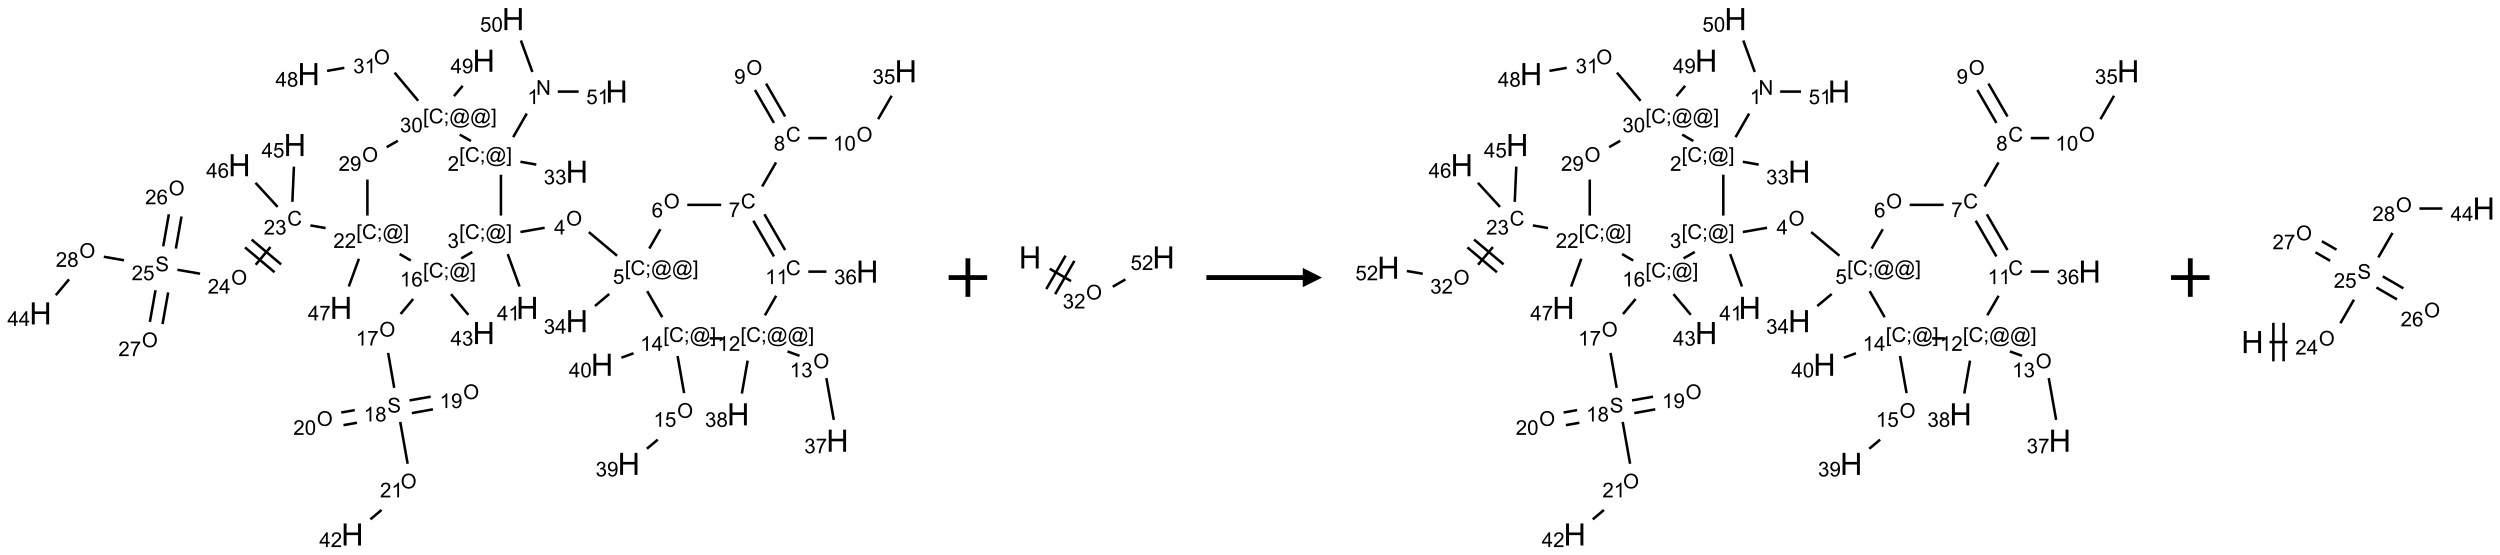 <?xml version="1.0" encoding="UTF-8"?>
<svg xmlns="http://www.w3.org/2000/svg" xmlns:xlink="http://www.w3.org/1999/xlink" width="1297" height="288" viewBox="0 0 1297 288">
<defs>
<g>
<g id="glyph-0-0">
<path d="M 1.332 0 L 1.332 -6.668 L 6.668 -6.668 L 6.668 0 Z M 1.5 -0.168 L 6.5 -0.168 L 6.5 -6.5 L 1.5 -6.5 Z M 1.5 -0.168 "/>
</g>
<g id="glyph-0-1">
<path d="M 0.812 0 L 0.812 -7.637 L 1.848 -7.637 L 5.859 -1.641 L 5.859 -7.637 L 6.828 -7.637 L 6.828 0 L 5.793 0 L 1.781 -6 L 1.781 0 Z M 0.812 0 "/>
</g>
<g id="glyph-0-2">
<path d="M 3.973 0 L 3.035 0 L 3.035 -5.973 C 2.809 -5.758 2.516 -5.543 2.148 -5.328 C 1.781 -5.113 1.453 -4.953 1.16 -4.844 L 1.16 -5.75 C 1.684 -5.996 2.145 -6.297 2.535 -6.645 C 2.93 -6.996 3.207 -7.336 3.371 -7.668 L 3.973 -7.668 Z M 3.973 0 "/>
</g>
<g id="glyph-0-3">
<path d="M 0.723 2.121 L 0.723 -7.637 L 2.793 -7.637 L 2.793 -6.859 L 1.66 -6.859 L 1.66 1.344 L 2.793 1.344 L 2.793 2.121 Z M 0.723 2.121 "/>
</g>
<g id="glyph-0-4">
<path d="M 6.27 -2.676 L 7.281 -2.422 C 7.07 -1.594 6.688 -0.961 6.137 -0.523 C 5.586 -0.086 4.914 0.129 4.121 0.129 C 3.297 0.129 2.629 -0.039 2.113 -0.371 C 1.598 -0.707 1.203 -1.191 0.934 -1.828 C 0.664 -2.465 0.531 -3.145 0.531 -3.875 C 0.531 -4.672 0.684 -5.363 0.988 -5.957 C 1.293 -6.547 1.723 -6.996 2.285 -7.305 C 2.844 -7.613 3.461 -7.766 4.137 -7.766 C 4.898 -7.766 5.543 -7.57 6.062 -7.184 C 6.582 -6.793 6.945 -6.246 7.152 -5.543 L 6.156 -5.309 C 5.98 -5.863 5.723 -6.266 5.387 -6.52 C 5.051 -6.773 4.625 -6.902 4.113 -6.902 C 3.527 -6.902 3.039 -6.762 2.645 -6.48 C 2.25 -6.199 1.973 -5.82 1.812 -5.348 C 1.652 -4.871 1.574 -4.383 1.574 -3.879 C 1.574 -3.23 1.668 -2.664 1.855 -2.18 C 2.047 -1.695 2.34 -1.332 2.738 -1.094 C 3.137 -0.855 3.57 -0.734 4.035 -0.734 C 4.602 -0.734 5.082 -0.898 5.473 -1.223 C 5.867 -1.551 6.133 -2.035 6.27 -2.676 Z M 6.27 -2.676 "/>
</g>
<g id="glyph-0-5">
<path d="M 0.949 -4.465 L 0.949 -5.531 L 2.016 -5.531 L 2.016 -4.465 Z M 0.949 0 L 0.949 -1.066 L 2.016 -1.066 L 2.016 0 C 2.016 0.391 1.945 0.711 1.809 0.949 C 1.668 1.191 1.449 1.379 1.145 1.512 L 0.887 1.109 C 1.082 1.023 1.23 0.895 1.324 0.727 C 1.418 0.559 1.469 0.316 1.48 0 Z M 0.949 0 "/>
</g>
<g id="glyph-0-6">
<path d="M 6.047 -0.848 C 5.82 -0.59 5.57 -0.379 5.289 -0.223 C 5.008 -0.062 4.73 0.016 4.449 0.016 C 4.141 0.016 3.84 -0.074 3.547 -0.254 C 3.254 -0.434 3.02 -0.715 2.836 -1.09 C 2.652 -1.465 2.562 -1.875 2.562 -2.324 C 2.562 -2.875 2.703 -3.43 2.988 -3.98 C 3.27 -4.535 3.621 -4.953 4.043 -5.23 C 4.461 -5.508 4.871 -5.645 5.266 -5.645 C 5.566 -5.645 5.855 -5.566 6.129 -5.41 C 6.402 -5.25 6.641 -5.012 6.84 -4.688 L 7.016 -5.496 L 7.949 -5.496 L 7.199 -2 C 7.094 -1.516 7.043 -1.246 7.043 -1.191 C 7.043 -1.098 7.078 -1.02 7.148 -0.949 C 7.219 -0.883 7.305 -0.848 7.406 -0.848 C 7.59 -0.848 7.832 -0.953 8.129 -1.168 C 8.527 -1.445 8.84 -1.816 9.07 -2.285 C 9.301 -2.75 9.418 -3.234 9.418 -3.73 C 9.418 -4.309 9.27 -4.852 8.973 -5.355 C 8.676 -5.859 8.23 -6.262 7.645 -6.562 C 7.055 -6.863 6.406 -7.016 5.691 -7.016 C 4.879 -7.016 4.137 -6.824 3.465 -6.445 C 2.793 -6.066 2.273 -5.52 1.902 -4.809 C 1.535 -4.098 1.348 -3.34 1.348 -2.527 C 1.348 -1.676 1.535 -0.941 1.902 -0.328 C 2.273 0.285 2.809 0.742 3.508 1.035 C 4.207 1.328 4.984 1.473 5.832 1.473 C 6.742 1.473 7.504 1.32 8.121 1.016 C 8.734 0.711 9.195 0.34 9.5 -0.098 L 10.441 -0.098 C 10.266 0.266 9.961 0.637 9.531 1.016 C 9.102 1.395 8.59 1.695 7.996 1.914 C 7.402 2.133 6.688 2.246 5.848 2.246 C 5.078 2.246 4.367 2.145 3.715 1.949 C 3.066 1.75 2.512 1.453 2.051 1.055 C 1.594 0.656 1.25 0.199 1.016 -0.316 C 0.723 -0.973 0.578 -1.684 0.578 -2.441 C 0.578 -3.289 0.75 -4.098 1.098 -4.863 C 1.523 -5.805 2.125 -6.527 2.902 -7.027 C 3.684 -7.527 4.629 -7.777 5.738 -7.777 C 6.602 -7.777 7.375 -7.602 8.059 -7.246 C 8.746 -6.895 9.285 -6.371 9.684 -5.672 C 10.02 -5.07 10.188 -4.418 10.188 -3.715 C 10.188 -2.707 9.832 -1.812 9.125 -1.031 C 8.492 -0.328 7.801 0.02 7.051 0.02 C 6.812 0.02 6.617 -0.016 6.473 -0.09 C 6.324 -0.16 6.215 -0.266 6.145 -0.402 C 6.102 -0.488 6.066 -0.637 6.047 -0.848 Z M 3.527 -2.262 C 3.527 -1.785 3.641 -1.414 3.863 -1.152 C 4.09 -0.887 4.348 -0.754 4.641 -0.754 C 4.836 -0.754 5.039 -0.812 5.254 -0.93 C 5.469 -1.047 5.676 -1.219 5.871 -1.449 C 6.066 -1.676 6.23 -1.969 6.355 -2.32 C 6.48 -2.672 6.543 -3.027 6.543 -3.379 C 6.543 -3.852 6.426 -4.219 6.191 -4.48 C 5.957 -4.738 5.672 -4.871 5.332 -4.871 C 5.109 -4.871 4.902 -4.812 4.707 -4.699 C 4.512 -4.586 4.32 -4.406 4.137 -4.156 C 3.953 -3.906 3.805 -3.602 3.691 -3.246 C 3.582 -2.887 3.527 -2.559 3.527 -2.262 Z M 3.527 -2.262 "/>
</g>
<g id="glyph-0-7">
<path d="M 2.27 2.121 L 0.203 2.121 L 0.203 1.344 L 1.332 1.344 L 1.332 -6.859 L 0.203 -6.859 L 0.203 -7.637 L 2.27 -7.637 Z M 2.27 2.121 "/>
</g>
<g id="glyph-0-8">
<path d="M 5.371 -0.902 L 5.371 0 L 0.324 0 C 0.316 -0.227 0.352 -0.441 0.434 -0.652 C 0.562 -0.996 0.766 -1.332 1.051 -1.668 C 1.332 -2 1.742 -2.387 2.277 -2.824 C 3.105 -3.504 3.668 -4.043 3.957 -4.441 C 4.25 -4.84 4.395 -5.215 4.395 -5.566 C 4.395 -5.938 4.262 -6.254 3.996 -6.508 C 3.73 -6.762 3.387 -6.891 2.957 -6.891 C 2.508 -6.891 2.145 -6.754 1.875 -6.484 C 1.605 -6.215 1.469 -5.84 1.465 -5.359 L 0.5 -5.457 C 0.566 -6.176 0.812 -6.727 1.246 -7.102 C 1.676 -7.477 2.254 -7.668 2.98 -7.668 C 3.711 -7.668 4.293 -7.465 4.719 -7.059 C 5.145 -6.652 5.359 -6.148 5.359 -5.547 C 5.359 -5.242 5.297 -4.941 5.172 -4.645 C 5.047 -4.352 4.84 -4.039 4.551 -3.715 C 4.262 -3.387 3.777 -2.938 3.105 -2.371 C 2.543 -1.898 2.18 -1.578 2.02 -1.41 C 1.859 -1.242 1.73 -1.07 1.625 -0.902 Z M 5.371 -0.902 "/>
</g>
<g id="glyph-0-9">
<path d="M 0.449 -2.016 L 1.387 -2.141 C 1.492 -1.609 1.676 -1.227 1.934 -0.992 C 2.191 -0.758 2.508 -0.641 2.879 -0.641 C 3.32 -0.641 3.695 -0.793 3.996 -1.098 C 4.301 -1.402 4.453 -1.781 4.453 -2.234 C 4.453 -2.664 4.312 -3.02 4.031 -3.301 C 3.75 -3.578 3.391 -3.719 2.957 -3.719 C 2.781 -3.719 2.562 -3.684 2.297 -3.613 L 2.402 -4.438 C 2.465 -4.43 2.516 -4.426 2.551 -4.426 C 2.949 -4.426 3.312 -4.531 3.629 -4.738 C 3.949 -4.949 4.109 -5.27 4.109 -5.703 C 4.109 -6.047 3.992 -6.332 3.762 -6.559 C 3.527 -6.785 3.227 -6.895 2.859 -6.895 C 2.496 -6.895 2.191 -6.781 1.949 -6.551 C 1.707 -6.324 1.547 -5.98 1.48 -5.52 L 0.543 -5.688 C 0.656 -6.316 0.918 -6.805 1.324 -7.148 C 1.73 -7.492 2.234 -7.668 2.84 -7.668 C 3.254 -7.668 3.641 -7.578 3.988 -7.398 C 4.34 -7.219 4.609 -6.977 4.793 -6.668 C 4.98 -6.359 5.074 -6.031 5.074 -5.684 C 5.074 -5.352 4.984 -5.051 4.809 -4.781 C 4.629 -4.512 4.367 -4.297 4.02 -4.137 C 4.473 -4.031 4.824 -3.816 5.074 -3.488 C 5.324 -3.16 5.449 -2.75 5.449 -2.254 C 5.449 -1.59 5.203 -1.023 4.719 -0.559 C 4.234 -0.098 3.617 0.137 2.875 0.137 C 2.203 0.137 1.648 -0.062 1.207 -0.465 C 0.762 -0.863 0.512 -1.379 0.449 -2.016 Z M 0.449 -2.016 "/>
</g>
<g id="glyph-0-10">
<path d="M 0.516 -3.719 C 0.516 -4.984 0.855 -5.977 1.535 -6.695 C 2.215 -7.414 3.094 -7.77 4.172 -7.77 C 4.875 -7.77 5.512 -7.602 6.078 -7.266 C 6.645 -6.93 7.074 -6.461 7.371 -5.855 C 7.668 -5.254 7.816 -4.57 7.816 -3.809 C 7.816 -3.035 7.66 -2.34 7.348 -1.73 C 7.035 -1.117 6.594 -0.656 6.02 -0.34 C 5.449 -0.027 4.828 0.129 4.168 0.129 C 3.449 0.129 2.805 -0.043 2.238 -0.391 C 1.672 -0.738 1.246 -1.211 0.953 -1.812 C 0.66 -2.414 0.516 -3.047 0.516 -3.719 Z M 1.559 -3.703 C 1.559 -2.781 1.805 -2.059 2.301 -1.527 C 2.793 -1 3.414 -0.734 4.16 -0.734 C 4.922 -0.734 5.547 -1 6.039 -1.535 C 6.531 -2.07 6.777 -2.828 6.777 -3.812 C 6.777 -4.434 6.672 -4.977 6.461 -5.441 C 6.25 -5.902 5.945 -6.262 5.539 -6.52 C 5.133 -6.773 4.68 -6.902 4.176 -6.902 C 3.461 -6.902 2.848 -6.656 2.332 -6.164 C 1.816 -5.672 1.559 -4.852 1.559 -3.703 Z M 1.559 -3.703 "/>
</g>
<g id="glyph-0-11">
<path d="M 3.449 0 L 3.449 -1.828 L 0.137 -1.828 L 0.137 -2.688 L 3.621 -7.637 L 4.387 -7.637 L 4.387 -2.688 L 5.418 -2.688 L 5.418 -1.828 L 4.387 -1.828 L 4.387 0 Z M 3.449 -2.688 L 3.449 -6.129 L 1.059 -2.688 Z M 3.449 -2.688 "/>
</g>
<g id="glyph-0-12">
<path d="M 0.441 -2 L 1.426 -2.082 C 1.5 -1.605 1.668 -1.242 1.934 -1.004 C 2.199 -0.762 2.52 -0.641 2.895 -0.641 C 3.348 -0.641 3.73 -0.812 4.043 -1.152 C 4.355 -1.492 4.512 -1.941 4.512 -2.504 C 4.512 -3.039 4.359 -3.461 4.059 -3.77 C 3.758 -4.078 3.367 -4.234 2.879 -4.234 C 2.578 -4.234 2.305 -4.164 2.062 -4.027 C 1.82 -3.891 1.629 -3.715 1.488 -3.496 L 0.609 -3.609 L 1.348 -7.531 L 5.145 -7.531 L 5.145 -6.637 L 2.098 -6.637 L 1.688 -4.582 C 2.145 -4.902 2.625 -5.062 3.129 -5.062 C 3.797 -5.062 4.359 -4.832 4.816 -4.371 C 5.277 -3.91 5.504 -3.312 5.504 -2.59 C 5.504 -1.898 5.305 -1.301 4.902 -0.797 C 4.41 -0.18 3.742 0.129 2.895 0.129 C 2.199 0.129 1.633 -0.062 1.195 -0.453 C 0.758 -0.844 0.504 -1.359 0.441 -2 Z M 0.441 -2 "/>
</g>
<g id="glyph-0-13">
<path d="M 5.309 -5.766 L 4.375 -5.691 C 4.293 -6.059 4.172 -6.328 4.02 -6.496 C 3.766 -6.762 3.453 -6.895 3.082 -6.895 C 2.785 -6.895 2.523 -6.812 2.297 -6.645 C 2 -6.43 1.77 -6.117 1.598 -5.703 C 1.43 -5.289 1.34 -4.703 1.332 -3.938 C 1.559 -4.281 1.836 -4.535 2.16 -4.703 C 2.488 -4.871 2.828 -4.953 3.188 -4.953 C 3.812 -4.953 4.344 -4.723 4.785 -4.262 C 5.223 -3.801 5.441 -3.207 5.441 -2.48 C 5.441 -2 5.34 -1.555 5.133 -1.145 C 4.926 -0.73 4.641 -0.418 4.281 -0.199 C 3.922 0.02 3.512 0.129 3.051 0.129 C 2.27 0.129 1.633 -0.156 1.141 -0.73 C 0.648 -1.305 0.402 -2.254 0.402 -3.574 C 0.402 -5.051 0.672 -6.121 1.219 -6.793 C 1.695 -7.375 2.336 -7.668 3.141 -7.668 C 3.742 -7.668 4.234 -7.5 4.617 -7.16 C 5 -6.824 5.23 -6.359 5.309 -5.766 Z M 1.48 -2.473 C 1.48 -2.152 1.547 -1.844 1.684 -1.547 C 1.82 -1.25 2.016 -1.027 2.262 -0.871 C 2.508 -0.719 2.766 -0.641 3.035 -0.641 C 3.434 -0.641 3.773 -0.801 4.059 -1.121 C 4.344 -1.441 4.484 -1.875 4.484 -2.422 C 4.484 -2.949 4.344 -3.367 4.062 -3.668 C 3.781 -3.973 3.426 -4.125 3 -4.125 C 2.578 -4.125 2.219 -3.973 1.922 -3.668 C 1.625 -3.363 1.48 -2.969 1.48 -2.473 Z M 1.48 -2.473 "/>
</g>
<g id="glyph-0-14">
<path d="M 0.504 -6.637 L 0.504 -7.535 L 5.449 -7.535 L 5.449 -6.809 C 4.961 -6.289 4.48 -5.602 4.004 -4.746 C 3.527 -3.887 3.156 -3.004 2.895 -2.098 C 2.707 -1.461 2.59 -0.762 2.535 0 L 1.574 0 C 1.582 -0.602 1.703 -1.328 1.926 -2.176 C 2.152 -3.027 2.477 -3.848 2.898 -4.637 C 3.32 -5.426 3.77 -6.094 4.246 -6.637 Z M 0.504 -6.637 "/>
</g>
<g id="glyph-0-15">
<path d="M 1.887 -4.141 C 1.496 -4.281 1.207 -4.484 1.02 -4.75 C 0.832 -5.016 0.738 -5.328 0.738 -5.699 C 0.738 -6.254 0.938 -6.719 1.34 -7.098 C 1.738 -7.477 2.27 -7.668 2.934 -7.668 C 3.598 -7.668 4.137 -7.473 4.543 -7.086 C 4.949 -6.699 5.152 -6.227 5.152 -5.672 C 5.152 -5.316 5.059 -5.008 4.871 -4.746 C 4.688 -4.484 4.406 -4.281 4.027 -4.141 C 4.496 -3.988 4.852 -3.742 5.098 -3.402 C 5.34 -3.062 5.465 -2.656 5.465 -2.184 C 5.465 -1.531 5.234 -0.98 4.77 -0.535 C 4.309 -0.09 3.703 0.129 2.949 0.129 C 2.195 0.129 1.586 -0.094 1.125 -0.539 C 0.664 -0.984 0.434 -1.543 0.434 -2.207 C 0.434 -2.703 0.559 -3.121 0.809 -3.457 C 1.062 -3.793 1.422 -4.02 1.887 -4.141 Z M 1.699 -5.73 C 1.699 -5.367 1.812 -5.074 2.047 -4.844 C 2.281 -4.613 2.582 -4.5 2.953 -4.5 C 3.312 -4.5 3.609 -4.613 3.84 -4.84 C 4.07 -5.066 4.188 -5.348 4.188 -5.676 C 4.188 -6.02 4.07 -6.309 3.832 -6.543 C 3.594 -6.777 3.297 -6.895 2.941 -6.895 C 2.586 -6.895 2.289 -6.781 2.051 -6.551 C 1.816 -6.324 1.699 -6.047 1.699 -5.73 Z M 1.395 -2.203 C 1.395 -1.938 1.461 -1.676 1.586 -1.426 C 1.711 -1.176 1.902 -0.984 2.152 -0.848 C 2.402 -0.711 2.672 -0.641 2.957 -0.641 C 3.406 -0.641 3.777 -0.785 4.066 -1.074 C 4.359 -1.363 4.504 -1.727 4.504 -2.172 C 4.504 -2.625 4.355 -2.996 4.055 -3.293 C 3.754 -3.586 3.379 -3.734 2.926 -3.734 C 2.484 -3.734 2.121 -3.59 1.832 -3.297 C 1.543 -3.004 1.395 -2.641 1.395 -2.203 Z M 1.395 -2.203 "/>
</g>
<g id="glyph-0-16">
<path d="M 0.582 -1.766 L 1.484 -1.848 C 1.562 -1.426 1.707 -1.117 1.922 -0.926 C 2.137 -0.734 2.414 -0.641 2.75 -0.641 C 3.039 -0.641 3.289 -0.707 3.508 -0.84 C 3.727 -0.973 3.902 -1.148 4.043 -1.367 C 4.18 -1.586 4.297 -1.887 4.391 -2.262 C 4.484 -2.637 4.531 -3.016 4.531 -3.406 C 4.531 -3.449 4.531 -3.512 4.527 -3.594 C 4.34 -3.297 4.082 -3.055 3.758 -2.867 C 3.434 -2.68 3.082 -2.59 2.703 -2.59 C 2.07 -2.59 1.535 -2.816 1.098 -3.277 C 0.66 -3.734 0.441 -4.34 0.441 -5.09 C 0.441 -5.863 0.672 -6.484 1.129 -6.957 C 1.586 -7.43 2.156 -7.668 2.844 -7.668 C 3.34 -7.668 3.793 -7.531 4.207 -7.266 C 4.617 -7 4.93 -6.617 5.145 -6.121 C 5.355 -5.629 5.465 -4.91 5.465 -3.973 C 5.465 -2.996 5.359 -2.223 5.145 -1.645 C 4.934 -1.066 4.617 -0.625 4.199 -0.324 C 3.781 -0.02 3.293 0.129 2.73 0.129 C 2.133 0.129 1.645 -0.035 1.266 -0.367 C 0.887 -0.699 0.66 -1.164 0.582 -1.766 Z M 4.422 -5.137 C 4.422 -5.676 4.277 -6.102 3.992 -6.418 C 3.707 -6.734 3.359 -6.891 2.957 -6.891 C 2.543 -6.891 2.18 -6.719 1.871 -6.379 C 1.562 -6.039 1.406 -5.598 1.406 -5.059 C 1.406 -4.57 1.555 -4.176 1.848 -3.871 C 2.141 -3.566 2.5 -3.418 2.934 -3.418 C 3.367 -3.418 3.723 -3.57 4.004 -3.871 C 4.281 -4.176 4.422 -4.598 4.422 -5.137 Z M 4.422 -5.137 "/>
</g>
<g id="glyph-0-17">
<path d="M 0.441 -3.766 C 0.441 -4.668 0.535 -5.395 0.723 -5.945 C 0.906 -6.496 1.184 -6.922 1.551 -7.219 C 1.918 -7.516 2.375 -7.668 2.934 -7.668 C 3.344 -7.668 3.703 -7.586 4.012 -7.418 C 4.32 -7.254 4.574 -7.016 4.777 -6.707 C 4.977 -6.395 5.137 -6.016 5.25 -5.57 C 5.363 -5.125 5.422 -4.523 5.422 -3.766 C 5.422 -2.871 5.328 -2.148 5.145 -1.598 C 4.961 -1.047 4.688 -0.621 4.32 -0.32 C 3.953 -0.02 3.492 0.129 2.934 0.129 C 2.195 0.129 1.617 -0.133 1.199 -0.66 C 0.695 -1.297 0.441 -2.332 0.441 -3.766 Z M 1.406 -3.766 C 1.406 -2.512 1.555 -1.68 1.848 -1.262 C 2.141 -0.848 2.5 -0.641 2.934 -0.641 C 3.363 -0.641 3.727 -0.848 4.02 -1.266 C 4.312 -1.684 4.457 -2.516 4.457 -3.766 C 4.457 -5.023 4.312 -5.859 4.02 -6.27 C 3.727 -6.684 3.359 -6.891 2.922 -6.891 C 2.492 -6.891 2.148 -6.707 1.891 -6.344 C 1.566 -5.879 1.406 -5.02 1.406 -3.766 Z M 1.406 -3.766 "/>
</g>
<g id="glyph-0-18">
<path d="M 0.48 -2.453 L 1.434 -2.535 C 1.477 -2.152 1.582 -1.84 1.746 -1.598 C 1.91 -1.352 2.168 -1.152 2.516 -1.004 C 2.863 -0.852 3.254 -0.777 3.688 -0.777 C 4.074 -0.777 4.414 -0.832 4.707 -0.949 C 5.004 -1.062 5.223 -1.219 5.367 -1.418 C 5.512 -1.617 5.582 -1.836 5.582 -2.074 C 5.582 -2.312 5.516 -2.523 5.375 -2.699 C 5.234 -2.879 5.008 -3.031 4.688 -3.152 C 4.484 -3.23 4.031 -3.355 3.328 -3.523 C 2.625 -3.691 2.137 -3.852 1.855 -4 C 1.488 -4.191 1.219 -4.43 1.039 -4.711 C 0.859 -4.992 0.77 -5.312 0.77 -5.66 C 0.77 -6.047 0.879 -6.406 1.098 -6.742 C 1.316 -7.078 1.637 -7.332 2.059 -7.504 C 2.477 -7.68 2.945 -7.766 3.457 -7.766 C 4.023 -7.766 4.523 -7.676 4.957 -7.492 C 5.387 -7.309 5.719 -7.043 5.953 -6.688 C 6.188 -6.332 6.312 -5.934 6.328 -5.484 L 5.359 -5.41 C 5.309 -5.895 5.133 -6.258 4.832 -6.504 C 4.531 -6.75 4.086 -6.875 3.5 -6.875 C 2.891 -6.875 2.445 -6.762 2.164 -6.539 C 1.883 -6.316 1.746 -6.047 1.746 -5.73 C 1.746 -5.457 1.844 -5.23 2.043 -5.051 C 2.238 -4.875 2.742 -4.695 3.566 -4.508 C 4.387 -4.32 4.949 -4.16 5.254 -4.02 C 5.699 -3.816 6.027 -3.555 6.238 -3.242 C 6.449 -2.93 6.559 -2.566 6.559 -2.156 C 6.559 -1.75 6.441 -1.367 6.207 -1.008 C 5.977 -0.648 5.641 -0.367 5.207 -0.168 C 4.77 0.031 4.281 0.129 3.734 0.129 C 3.043 0.129 2.465 0.031 1.996 -0.172 C 1.531 -0.375 1.164 -0.676 0.898 -1.082 C 0.633 -1.484 0.492 -1.941 0.48 -2.453 Z M 0.48 -2.453 "/>
</g>
<g id="glyph-1-0">
<path d="M 2 0 L 2 -10 L 10 -10 L 10 0 Z M 2.25 -0.25 L 9.75 -0.25 L 9.75 -9.75 L 2.25 -9.75 Z M 2.25 -0.25 "/>
</g>
<g id="glyph-1-1">
<path d="M 1.281 0 L 1.281 -11.453 L 2.797 -11.453 L 2.797 -6.75 L 8.75 -6.75 L 8.75 -11.453 L 10.266 -11.453 L 10.266 0 L 8.75 0 L 8.75 -5.398 L 2.797 -5.398 L 2.797 0 Z M 1.281 0 "/>
</g>
</g>
</defs>
<path fill="none" stroke-width="0.033" stroke-linecap="butt" stroke-linejoin="miter" stroke="rgb(0%, 0%, 0%)" stroke-opacity="1" stroke-miterlimit="10" d="M 6.307 1.225 L 6.131 1.531 " transform="matrix(40, 0, 0, 40, 21, 9.92)"/>
<path fill="none" stroke-width="0.033" stroke-linecap="butt" stroke-linejoin="miter" stroke="rgb(0%, 0%, 0%)" stroke-opacity="1" stroke-miterlimit="10" d="M 6.225 1.85 L 6.431 1.887 " transform="matrix(40, 0, 0, 40, 21, 9.92)"/>
<path fill="none" stroke-width="0.033" stroke-linecap="butt" stroke-linejoin="miter" stroke="rgb(0%, 0%, 0%)" stroke-opacity="1" stroke-miterlimit="10" d="M 5.972 2.018 L 5.972 2.548 " transform="matrix(40, 0, 0, 40, 21, 9.92)"/>
<path fill="none" stroke-width="0.033" stroke-linecap="butt" stroke-linejoin="miter" stroke="rgb(0%, 0%, 0%)" stroke-opacity="1" stroke-miterlimit="10" d="M 6.225 2.761 L 6.539 2.706 " transform="matrix(40, 0, 0, 40, 21, 9.92)"/>
<path fill="none" stroke-width="0.033" stroke-linecap="butt" stroke-linejoin="miter" stroke="rgb(0%, 0%, 0%)" stroke-opacity="1" stroke-miterlimit="10" d="M 7.112 2.762 L 7.478 3.069 " transform="matrix(40, 0, 0, 40, 21, 9.92)"/>
<path fill="none" stroke-width="0.033" stroke-linecap="butt" stroke-linejoin="miter" stroke="rgb(0%, 0%, 0%)" stroke-opacity="1" stroke-miterlimit="10" d="M 7.377 3.565 L 7.191 3.721 " transform="matrix(40, 0, 0, 40, 21, 9.92)"/>
<path fill="none" stroke-width="0.033" stroke-linecap="butt" stroke-linejoin="miter" stroke="rgb(0%, 0%, 0%)" stroke-opacity="1" stroke-miterlimit="10" d="M 7.896 2.976 L 8.04 2.725 " transform="matrix(40, 0, 0, 40, 21, 9.92)"/>
<path fill="none" stroke-width="0.033" stroke-linecap="butt" stroke-linejoin="miter" stroke="rgb(0%, 0%, 0%)" stroke-opacity="1" stroke-miterlimit="10" d="M 8.389 2.409 L 8.829 2.409 " transform="matrix(40, 0, 0, 40, 21, 9.92)"/>
<path fill="none" stroke-width="0.033" stroke-linecap="butt" stroke-linejoin="miter" stroke="rgb(0%, 0%, 0%)" stroke-opacity="1" stroke-miterlimit="10" d="M 9.36 2.171 L 9.54 1.859 " transform="matrix(40, 0, 0, 40, 21, 9.92)"/>
<path fill="none" stroke-width="0.033" stroke-linecap="butt" stroke-linejoin="miter" stroke="rgb(0%, 0%, 0%)" stroke-opacity="1" stroke-miterlimit="10" d="M 9.658 1.263 L 9.411 0.836 " transform="matrix(40, 0, 0, 40, 21, 9.92)"/>
<path fill="none" stroke-width="0.033" stroke-linecap="butt" stroke-linejoin="miter" stroke="rgb(0%, 0%, 0%)" stroke-opacity="1" stroke-miterlimit="10" d="M 9.513 1.346 L 9.267 0.919 " transform="matrix(40, 0, 0, 40, 21, 9.92)"/>
<path fill="none" stroke-width="0.033" stroke-linecap="butt" stroke-linejoin="miter" stroke="rgb(0%, 0%, 0%)" stroke-opacity="1" stroke-miterlimit="10" d="M 9.959 1.543 L 10.198 1.543 " transform="matrix(40, 0, 0, 40, 21, 9.92)"/>
<path fill="none" stroke-width="0.033" stroke-linecap="butt" stroke-linejoin="miter" stroke="rgb(0%, 0%, 0%)" stroke-opacity="1" stroke-miterlimit="10" d="M 10.864 1.298 L 11.04 0.994 " transform="matrix(40, 0, 0, 40, 21, 9.92)"/>
<path fill="none" stroke-width="0.033" stroke-linecap="butt" stroke-linejoin="miter" stroke="rgb(0%, 0%, 0%)" stroke-opacity="1" stroke-miterlimit="10" d="M 9.246 2.615 L 9.513 3.078 " transform="matrix(40, 0, 0, 40, 21, 9.92)"/>
<path fill="none" stroke-width="0.033" stroke-linecap="butt" stroke-linejoin="miter" stroke="rgb(0%, 0%, 0%)" stroke-opacity="1" stroke-miterlimit="10" d="M 9.39 2.531 L 9.658 2.995 " transform="matrix(40, 0, 0, 40, 21, 9.92)"/>
<path fill="none" stroke-width="0.033" stroke-linecap="butt" stroke-linejoin="miter" stroke="rgb(0%, 0%, 0%)" stroke-opacity="1" stroke-miterlimit="10" d="M 9.959 3.275 L 10.194 3.275 " transform="matrix(40, 0, 0, 40, 21, 9.92)"/>
<path fill="none" stroke-width="0.033" stroke-linecap="butt" stroke-linejoin="miter" stroke="rgb(0%, 0%, 0%)" stroke-opacity="1" stroke-miterlimit="10" d="M 9.542 3.588 L 9.396 3.842 " transform="matrix(40, 0, 0, 40, 21, 9.92)"/>
<path fill="none" stroke-width="0.033" stroke-linecap="butt" stroke-linejoin="miter" stroke="rgb(0%, 0%, 0%)" stroke-opacity="1" stroke-miterlimit="10" d="M 9.689 4.31 L 9.845 4.367 " transform="matrix(40, 0, 0, 40, 21, 9.92)"/>
<path fill="none" stroke-width="0.033" stroke-linecap="butt" stroke-linejoin="miter" stroke="rgb(0%, 0%, 0%)" stroke-opacity="1" stroke-miterlimit="10" d="M 10.193 4.656 L 10.289 5.198 " transform="matrix(40, 0, 0, 40, 21, 9.92)"/>
<path fill="none" stroke-width="0.033" stroke-linecap="butt" stroke-linejoin="miter" stroke="rgb(0%, 0%, 0%)" stroke-opacity="1" stroke-miterlimit="10" d="M 9.172 4.429 L 9.097 4.856 " transform="matrix(40, 0, 0, 40, 21, 9.92)"/>
<path fill="none" stroke-width="0.033" stroke-linecap="butt" stroke-linejoin="miter" stroke="rgb(0%, 0%, 0%)" stroke-opacity="1" stroke-miterlimit="10" d="M 8.846 4.141 L 8.679 4.141 " transform="matrix(40, 0, 0, 40, 21, 9.92)"/>
<path fill="none" stroke-width="0.033" stroke-linecap="butt" stroke-linejoin="miter" stroke="rgb(0%, 0%, 0%)" stroke-opacity="1" stroke-miterlimit="10" d="M 8.064 3.866 L 7.869 3.528 " transform="matrix(40, 0, 0, 40, 21, 9.92)"/>
<path fill="none" stroke-width="0.033" stroke-linecap="butt" stroke-linejoin="miter" stroke="rgb(0%, 0%, 0%)" stroke-opacity="1" stroke-miterlimit="10" d="M 8.263 4.37 L 8.348 4.851 " transform="matrix(40, 0, 0, 40, 21, 9.92)"/>
<path fill="none" stroke-width="0.033" stroke-linecap="butt" stroke-linejoin="miter" stroke="rgb(0%, 0%, 0%)" stroke-opacity="1" stroke-miterlimit="10" d="M 8.006 5.454 L 7.865 5.572 " transform="matrix(40, 0, 0, 40, 21, 9.92)"/>
<path fill="none" stroke-width="0.033" stroke-linecap="butt" stroke-linejoin="miter" stroke="rgb(0%, 0%, 0%)" stroke-opacity="1" stroke-miterlimit="10" d="M 7.692 4.334 L 7.535 4.391 " transform="matrix(40, 0, 0, 40, 21, 9.92)"/>
<path fill="none" stroke-width="0.033" stroke-linecap="butt" stroke-linejoin="miter" stroke="rgb(0%, 0%, 0%)" stroke-opacity="1" stroke-miterlimit="10" d="M 6.06 3.048 L 6.213 3.468 " transform="matrix(40, 0, 0, 40, 21, 9.92)"/>
<path fill="none" stroke-width="0.033" stroke-linecap="butt" stroke-linejoin="miter" stroke="rgb(0%, 0%, 0%)" stroke-opacity="1" stroke-miterlimit="10" d="M 5.601 3.02 L 5.457 3.103 " transform="matrix(40, 0, 0, 40, 21, 9.92)"/>
<path fill="none" stroke-width="0.033" stroke-linecap="butt" stroke-linejoin="miter" stroke="rgb(0%, 0%, 0%)" stroke-opacity="1" stroke-miterlimit="10" d="M 4.834 3.63 L 4.671 3.825 " transform="matrix(40, 0, 0, 40, 21, 9.92)"/>
<path fill="none" stroke-width="0.033" stroke-linecap="butt" stroke-linejoin="miter" stroke="rgb(0%, 0%, 0%)" stroke-opacity="1" stroke-miterlimit="10" d="M 4.509 4.329 L 4.588 4.782 " transform="matrix(40, 0, 0, 40, 21, 9.92)"/>
<path fill="none" stroke-width="0.033" stroke-linecap="butt" stroke-linejoin="miter" stroke="rgb(0%, 0%, 0%)" stroke-opacity="1" stroke-miterlimit="10" d="M 4.816 5.11 L 5.09 5.061 " transform="matrix(40, 0, 0, 40, 21, 9.92)"/>
<path fill="none" stroke-width="0.033" stroke-linecap="butt" stroke-linejoin="miter" stroke="rgb(0%, 0%, 0%)" stroke-opacity="1" stroke-miterlimit="10" d="M 4.787 4.945 L 5.061 4.897 " transform="matrix(40, 0, 0, 40, 21, 9.92)"/>
<path fill="none" stroke-width="0.033" stroke-linecap="butt" stroke-linejoin="miter" stroke="rgb(0%, 0%, 0%)" stroke-opacity="1" stroke-miterlimit="10" d="M 4.076 5.071 L 3.901 5.102 " transform="matrix(40, 0, 0, 40, 21, 9.92)"/>
<path fill="none" stroke-width="0.033" stroke-linecap="butt" stroke-linejoin="miter" stroke="rgb(0%, 0%, 0%)" stroke-opacity="1" stroke-miterlimit="10" d="M 4.105 5.235 L 3.93 5.266 " transform="matrix(40, 0, 0, 40, 21, 9.92)"/>
<path fill="none" stroke-width="0.033" stroke-linecap="butt" stroke-linejoin="miter" stroke="rgb(0%, 0%, 0%)" stroke-opacity="1" stroke-miterlimit="10" d="M 4.666 5.224 L 4.762 5.767 " transform="matrix(40, 0, 0, 40, 21, 9.92)"/>
<path fill="none" stroke-width="0.033" stroke-linecap="butt" stroke-linejoin="miter" stroke="rgb(0%, 0%, 0%)" stroke-opacity="1" stroke-miterlimit="10" d="M 4.423 6.366 L 4.279 6.488 " transform="matrix(40, 0, 0, 40, 21, 9.92)"/>
<path fill="none" stroke-width="0.033" stroke-linecap="butt" stroke-linejoin="miter" stroke="rgb(0%, 0%, 0%)" stroke-opacity="1" stroke-miterlimit="10" d="M 5.325 3.567 L 5.55 3.835 " transform="matrix(40, 0, 0, 40, 21, 9.92)"/>
<path fill="none" stroke-width="0.033" stroke-linecap="butt" stroke-linejoin="miter" stroke="rgb(0%, 0%, 0%)" stroke-opacity="1" stroke-miterlimit="10" d="M 4.803 3.131 L 4.658 3.047 " transform="matrix(40, 0, 0, 40, 21, 9.92)"/>
<path fill="none" stroke-width="0.033" stroke-linecap="butt" stroke-linejoin="miter" stroke="rgb(0%, 0%, 0%)" stroke-opacity="1" stroke-miterlimit="10" d="M 3.698 2.71 L 3.501 2.676 " transform="matrix(40, 0, 0, 40, 21, 9.92)"/>
<path fill="none" stroke-width="0.033" stroke-linecap="butt" stroke-linejoin="miter" stroke="rgb(0%, 0%, 0%)" stroke-opacity="1" stroke-miterlimit="10" d="M 2.983 2.956 L 2.791 3.186 " transform="matrix(40, 0, 0, 40, 21, 9.92)"/>
<path fill="none" stroke-width="0.033" stroke-linecap="butt" stroke-linejoin="miter" stroke="rgb(0%, 0%, 0%)" stroke-opacity="1" stroke-miterlimit="10" d="M 2.653 2.961 L 3.036 3.283 " transform="matrix(40, 0, 0, 40, 21, 9.92)"/>
<path fill="none" stroke-width="0.033" stroke-linecap="butt" stroke-linejoin="miter" stroke="rgb(0%, 0%, 0%)" stroke-opacity="1" stroke-miterlimit="10" d="M 2.738 2.859 L 3.121 3.181 " transform="matrix(40, 0, 0, 40, 21, 9.92)"/>
<path fill="none" stroke-width="0.033" stroke-linecap="butt" stroke-linejoin="miter" stroke="rgb(0%, 0%, 0%)" stroke-opacity="1" stroke-miterlimit="10" d="M 2.07 3.302 L 1.776 3.251 " transform="matrix(40, 0, 0, 40, 21, 9.92)"/>
<path fill="none" stroke-width="0.033" stroke-linecap="butt" stroke-linejoin="miter" stroke="rgb(0%, 0%, 0%)" stroke-opacity="1" stroke-miterlimit="10" d="M 1.756 2.976 L 1.829 2.56 " transform="matrix(40, 0, 0, 40, 21, 9.92)"/>
<path fill="none" stroke-width="0.033" stroke-linecap="butt" stroke-linejoin="miter" stroke="rgb(0%, 0%, 0%)" stroke-opacity="1" stroke-miterlimit="10" d="M 1.592 2.947 L 1.665 2.531 " transform="matrix(40, 0, 0, 40, 21, 9.92)"/>
<path fill="none" stroke-width="0.033" stroke-linecap="butt" stroke-linejoin="miter" stroke="rgb(0%, 0%, 0%)" stroke-opacity="1" stroke-miterlimit="10" d="M 1.492 3.516 L 1.419 3.927 " transform="matrix(40, 0, 0, 40, 21, 9.92)"/>
<path fill="none" stroke-width="0.033" stroke-linecap="butt" stroke-linejoin="miter" stroke="rgb(0%, 0%, 0%)" stroke-opacity="1" stroke-miterlimit="10" d="M 1.656 3.545 L 1.583 3.956 " transform="matrix(40, 0, 0, 40, 21, 9.92)"/>
<path fill="none" stroke-width="0.033" stroke-linecap="butt" stroke-linejoin="miter" stroke="rgb(0%, 0%, 0%)" stroke-opacity="1" stroke-miterlimit="10" d="M 1.083 3.128 L 0.821 3.082 " transform="matrix(40, 0, 0, 40, 21, 9.92)"/>
<path fill="none" stroke-width="0.033" stroke-linecap="butt" stroke-linejoin="miter" stroke="rgb(0%, 0%, 0%)" stroke-opacity="1" stroke-miterlimit="10" d="M 0.371 3.375 L 0.199 3.58 " transform="matrix(40, 0, 0, 40, 21, 9.92)"/>
<path fill="none" stroke-width="0.033" stroke-linecap="butt" stroke-linejoin="miter" stroke="rgb(0%, 0%, 0%)" stroke-opacity="1" stroke-miterlimit="10" d="M 3.267 2.37 L 3.287 1.913 " transform="matrix(40, 0, 0, 40, 21, 9.92)"/>
<path fill="none" stroke-width="0.033" stroke-linecap="butt" stroke-linejoin="miter" stroke="rgb(0%, 0%, 0%)" stroke-opacity="1" stroke-miterlimit="10" d="M 3.076 2.436 L 2.789 2.123 " transform="matrix(40, 0, 0, 40, 21, 9.92)"/>
<path fill="none" stroke-width="0.033" stroke-linecap="butt" stroke-linejoin="miter" stroke="rgb(0%, 0%, 0%)" stroke-opacity="1" stroke-miterlimit="10" d="M 4.13 3.108 L 3.999 3.468 " transform="matrix(40, 0, 0, 40, 21, 9.92)"/>
<path fill="none" stroke-width="0.033" stroke-linecap="butt" stroke-linejoin="miter" stroke="rgb(0%, 0%, 0%)" stroke-opacity="1" stroke-miterlimit="10" d="M 4.24 2.548 L 4.24 2.081 " transform="matrix(40, 0, 0, 40, 21, 9.92)"/>
<path fill="none" stroke-width="0.033" stroke-linecap="butt" stroke-linejoin="miter" stroke="rgb(0%, 0%, 0%)" stroke-opacity="1" stroke-miterlimit="10" d="M 4.49 1.661 L 4.635 1.578 " transform="matrix(40, 0, 0, 40, 21, 9.92)"/>
<path fill="none" stroke-width="0.033" stroke-linecap="butt" stroke-linejoin="miter" stroke="rgb(0%, 0%, 0%)" stroke-opacity="1" stroke-miterlimit="10" d="M 5.438 1.498 L 5.583 1.581 " transform="matrix(40, 0, 0, 40, 21, 9.92)"/>
<path fill="none" stroke-width="0.033" stroke-linecap="butt" stroke-linejoin="miter" stroke="rgb(0%, 0%, 0%)" stroke-opacity="1" stroke-miterlimit="10" d="M 4.899 1.059 L 4.593 0.694 " transform="matrix(40, 0, 0, 40, 21, 9.92)"/>
<path fill="none" stroke-width="0.033" stroke-linecap="butt" stroke-linejoin="miter" stroke="rgb(0%, 0%, 0%)" stroke-opacity="1" stroke-miterlimit="10" d="M 3.941 0.632 L 3.717 0.671 " transform="matrix(40, 0, 0, 40, 21, 9.92)"/>
<path fill="none" stroke-width="0.033" stroke-linecap="butt" stroke-linejoin="miter" stroke="rgb(0%, 0%, 0%)" stroke-opacity="1" stroke-miterlimit="10" d="M 5.363 0.999 L 5.476 0.865 " transform="matrix(40, 0, 0, 40, 21, 9.92)"/>
<path fill="none" stroke-width="0.033" stroke-linecap="butt" stroke-linejoin="miter" stroke="rgb(0%, 0%, 0%)" stroke-opacity="1" stroke-miterlimit="10" d="M 6.38 0.686 L 6.231 0.277 " transform="matrix(40, 0, 0, 40, 21, 9.92)"/>
<path fill="none" stroke-width="0.033" stroke-linecap="butt" stroke-linejoin="miter" stroke="rgb(0%, 0%, 0%)" stroke-opacity="1" stroke-miterlimit="10" d="M 6.709 0.94 L 6.98 0.94 " transform="matrix(40, 0, 0, 40, 21, 9.92)"/>
<g fill="rgb(0%, 0%, 0%)" fill-opacity="1">
<use xlink:href="#glyph-0-1" x="278.117" y="49.219"/>
</g>
<g fill="rgb(0%, 0%, 0%)" fill-opacity="1">
<use xlink:href="#glyph-0-2" x="273.621" y="53.988"/>
</g>
<g fill="rgb(0%, 0%, 0%)" fill-opacity="1">
<use xlink:href="#glyph-0-3" x="238.215" y="84"/>
<use xlink:href="#glyph-0-4" x="241.178" y="84"/>
<use xlink:href="#glyph-0-5" x="248.882" y="84"/>
<use xlink:href="#glyph-0-6" x="251.845" y="84"/>
<use xlink:href="#glyph-0-7" x="262.673" y="84"/>
</g>
<g fill="rgb(0%, 0%, 0%)" fill-opacity="1">
<use xlink:href="#glyph-0-8" x="232.238" y="88.629"/>
</g>
<g fill="rgb(0%, 0%, 0%)" fill-opacity="1">
<use xlink:href="#glyph-1-1" x="293.5" y="94.82"/>
</g>
<g fill="rgb(0%, 0%, 0%)" fill-opacity="1">
<use xlink:href="#glyph-0-9" x="282.066" y="95.613"/>
<use xlink:href="#glyph-0-9" x="287.999" y="95.613"/>
</g>
<g fill="rgb(0%, 0%, 0%)" fill-opacity="1">
<use xlink:href="#glyph-0-3" x="238.215" y="124"/>
<use xlink:href="#glyph-0-4" x="241.178" y="124"/>
<use xlink:href="#glyph-0-5" x="248.882" y="124"/>
<use xlink:href="#glyph-0-6" x="251.845" y="124"/>
<use xlink:href="#glyph-0-7" x="262.673" y="124"/>
</g>
<g fill="rgb(0%, 0%, 0%)" fill-opacity="1">
<use xlink:href="#glyph-0-9" x="232.156" y="128.629"/>
</g>
<g fill="rgb(0%, 0%, 0%)" fill-opacity="1">
<use xlink:href="#glyph-0-10" x="293.695" y="117.051"/>
</g>
<g fill="rgb(0%, 0%, 0%)" fill-opacity="1">
<use xlink:href="#glyph-0-11" x="287.461" y="121.652"/>
</g>
<g fill="rgb(0%, 0%, 0%)" fill-opacity="1">
<use xlink:href="#glyph-0-3" x="324.129" y="142.766"/>
<use xlink:href="#glyph-0-4" x="327.092" y="142.766"/>
<use xlink:href="#glyph-0-5" x="334.796" y="142.766"/>
<use xlink:href="#glyph-0-6" x="337.759" y="142.766"/>
<use xlink:href="#glyph-0-6" x="348.587" y="142.766"/>
<use xlink:href="#glyph-0-7" x="359.415" y="142.766"/>
</g>
<g fill="rgb(0%, 0%, 0%)" fill-opacity="1">
<use xlink:href="#glyph-0-12" x="318.012" y="147.262"/>
</g>
<g fill="rgb(0%, 0%, 0%)" fill-opacity="1">
<use xlink:href="#glyph-1-1" x="293.5" y="172.352"/>
</g>
<g fill="rgb(0%, 0%, 0%)" fill-opacity="1">
<use xlink:href="#glyph-0-9" x="282.098" y="173.145"/>
<use xlink:href="#glyph-0-11" x="288.03" y="173.145"/>
</g>
<g fill="rgb(0%, 0%, 0%)" fill-opacity="1">
<use xlink:href="#glyph-0-10" x="344.34" y="108.121"/>
</g>
<g fill="rgb(0%, 0%, 0%)" fill-opacity="1">
<use xlink:href="#glyph-0-13" x="338.078" y="112.754"/>
</g>
<g fill="rgb(0%, 0%, 0%)" fill-opacity="1">
<use xlink:href="#glyph-0-4" x="384.324" y="108.117"/>
</g>
<g fill="rgb(0%, 0%, 0%)" fill-opacity="1">
<use xlink:href="#glyph-0-14" x="378.07" y="112.625"/>
</g>
<g fill="rgb(0%, 0%, 0%)" fill-opacity="1">
<use xlink:href="#glyph-0-4" x="407.699" y="73.477"/>
</g>
<g fill="rgb(0%, 0%, 0%)" fill-opacity="1">
<use xlink:href="#glyph-0-15" x="401.43" y="78.113"/>
</g>
<g fill="rgb(0%, 0%, 0%)" fill-opacity="1">
<use xlink:href="#glyph-0-10" x="387.16" y="38.84"/>
</g>
<g fill="rgb(0%, 0%, 0%)" fill-opacity="1">
<use xlink:href="#glyph-0-16" x="380.879" y="43.473"/>
</g>
<g fill="rgb(0%, 0%, 0%)" fill-opacity="1">
<use xlink:href="#glyph-0-10" x="444.34" y="73.48"/>
</g>
<g fill="rgb(0%, 0%, 0%)" fill-opacity="1">
<use xlink:href="#glyph-0-2" x="432.164" y="78.113"/>
<use xlink:href="#glyph-0-17" x="438.096" y="78.113"/>
</g>
<g fill="rgb(0%, 0%, 0%)" fill-opacity="1">
<use xlink:href="#glyph-1-1" x="464.145" y="42.719"/>
</g>
<g fill="rgb(0%, 0%, 0%)" fill-opacity="1">
<use xlink:href="#glyph-0-9" x="452.652" y="43.512"/>
<use xlink:href="#glyph-0-12" x="458.585" y="43.512"/>
</g>
<g fill="rgb(0%, 0%, 0%)" fill-opacity="1">
<use xlink:href="#glyph-0-4" x="407.699" y="142.758"/>
</g>
<g fill="rgb(0%, 0%, 0%)" fill-opacity="1">
<use xlink:href="#glyph-0-2" x="396.988" y="147.395"/>
<use xlink:href="#glyph-0-2" x="402.921" y="147.395"/>
</g>
<g fill="rgb(0%, 0%, 0%)" fill-opacity="1">
<use xlink:href="#glyph-1-1" x="444.145" y="146.641"/>
</g>
<g fill="rgb(0%, 0%, 0%)" fill-opacity="1">
<use xlink:href="#glyph-0-9" x="432.715" y="147.434"/>
<use xlink:href="#glyph-0-13" x="438.647" y="147.434"/>
</g>
<g fill="rgb(0%, 0%, 0%)" fill-opacity="1">
<use xlink:href="#glyph-0-3" x="384.129" y="177.406"/>
<use xlink:href="#glyph-0-4" x="387.092" y="177.406"/>
<use xlink:href="#glyph-0-5" x="394.796" y="177.406"/>
<use xlink:href="#glyph-0-6" x="397.759" y="177.406"/>
<use xlink:href="#glyph-0-6" x="408.587" y="177.406"/>
<use xlink:href="#glyph-0-7" x="419.415" y="177.406"/>
</g>
<g fill="rgb(0%, 0%, 0%)" fill-opacity="1">
<use xlink:href="#glyph-0-2" x="372.215" y="182.035"/>
<use xlink:href="#glyph-0-8" x="378.147" y="182.035"/>
</g>
<g fill="rgb(0%, 0%, 0%)" fill-opacity="1">
<use xlink:href="#glyph-0-10" x="421.926" y="191.086"/>
</g>
<g fill="rgb(0%, 0%, 0%)" fill-opacity="1">
<use xlink:href="#glyph-0-2" x="409.727" y="195.719"/>
<use xlink:href="#glyph-0-9" x="415.659" y="195.719"/>
</g>
<g fill="rgb(0%, 0%, 0%)" fill-opacity="1">
<use xlink:href="#glyph-1-1" x="428.676" y="234.355"/>
</g>
<g fill="rgb(0%, 0%, 0%)" fill-opacity="1">
<use xlink:href="#glyph-0-9" x="417.242" y="235.148"/>
<use xlink:href="#glyph-0-14" x="423.174" y="235.148"/>
</g>
<g fill="rgb(0%, 0%, 0%)" fill-opacity="1">
<use xlink:href="#glyph-1-1" x="377.199" y="220.676"/>
</g>
<g fill="rgb(0%, 0%, 0%)" fill-opacity="1">
<use xlink:href="#glyph-0-9" x="365.75" y="221.469"/>
<use xlink:href="#glyph-0-15" x="371.682" y="221.469"/>
</g>
<g fill="rgb(0%, 0%, 0%)" fill-opacity="1">
<use xlink:href="#glyph-0-3" x="344.129" y="177.406"/>
<use xlink:href="#glyph-0-4" x="347.092" y="177.406"/>
<use xlink:href="#glyph-0-5" x="354.796" y="177.406"/>
<use xlink:href="#glyph-0-6" x="357.759" y="177.406"/>
<use xlink:href="#glyph-0-7" x="368.587" y="177.406"/>
</g>
<g fill="rgb(0%, 0%, 0%)" fill-opacity="1">
<use xlink:href="#glyph-0-2" x="332.168" y="182.035"/>
<use xlink:href="#glyph-0-11" x="338.1" y="182.035"/>
</g>
<g fill="rgb(0%, 0%, 0%)" fill-opacity="1">
<use xlink:href="#glyph-0-10" x="351.285" y="216.797"/>
</g>
<g fill="rgb(0%, 0%, 0%)" fill-opacity="1">
<use xlink:href="#glyph-0-2" x="339.027" y="221.43"/>
<use xlink:href="#glyph-0-12" x="344.96" y="221.43"/>
</g>
<g fill="rgb(0%, 0%, 0%)" fill-opacity="1">
<use xlink:href="#glyph-1-1" x="320.449" y="246.387"/>
</g>
<g fill="rgb(0%, 0%, 0%)" fill-opacity="1">
<use xlink:href="#glyph-0-9" x="309" y="247.18"/>
<use xlink:href="#glyph-0-16" x="314.932" y="247.18"/>
</g>
<g fill="rgb(0%, 0%, 0%)" fill-opacity="1">
<use xlink:href="#glyph-1-1" x="306.555" y="194.965"/>
</g>
<g fill="rgb(0%, 0%, 0%)" fill-opacity="1">
<use xlink:href="#glyph-0-11" x="295.148" y="195.754"/>
<use xlink:href="#glyph-0-17" x="301.081" y="195.754"/>
</g>
<g fill="rgb(0%, 0%, 0%)" fill-opacity="1">
<use xlink:href="#glyph-1-1" x="267.789" y="165.465"/>
</g>
<g fill="rgb(0%, 0%, 0%)" fill-opacity="1">
<use xlink:href="#glyph-0-11" x="257.832" y="166.258"/>
<use xlink:href="#glyph-0-2" x="263.764" y="166.258"/>
</g>
<g fill="rgb(0%, 0%, 0%)" fill-opacity="1">
<use xlink:href="#glyph-0-3" x="219.453" y="144"/>
<use xlink:href="#glyph-0-4" x="222.417" y="144"/>
<use xlink:href="#glyph-0-5" x="230.12" y="144"/>
<use xlink:href="#glyph-0-6" x="233.083" y="144"/>
<use xlink:href="#glyph-0-7" x="243.911" y="144"/>
</g>
<g fill="rgb(0%, 0%, 0%)" fill-opacity="1">
<use xlink:href="#glyph-0-2" x="207.469" y="148.629"/>
<use xlink:href="#glyph-0-13" x="213.401" y="148.629"/>
</g>
<g fill="rgb(0%, 0%, 0%)" fill-opacity="1">
<use xlink:href="#glyph-0-10" x="196.773" y="174.641"/>
</g>
<g fill="rgb(0%, 0%, 0%)" fill-opacity="1">
<use xlink:href="#glyph-0-2" x="184.574" y="179.27"/>
<use xlink:href="#glyph-0-14" x="190.507" y="179.27"/>
</g>
<g fill="rgb(0%, 0%, 0%)" fill-opacity="1">
<use xlink:href="#glyph-0-18" x="200.934" y="214.027"/>
</g>
<g fill="rgb(0%, 0%, 0%)" fill-opacity="1">
<use xlink:href="#glyph-0-2" x="188.684" y="218.664"/>
<use xlink:href="#glyph-0-15" x="194.616" y="218.664"/>
</g>
<g fill="rgb(0%, 0%, 0%)" fill-opacity="1">
<use xlink:href="#glyph-0-10" x="240.289" y="207.086"/>
</g>
<g fill="rgb(0%, 0%, 0%)" fill-opacity="1">
<use xlink:href="#glyph-0-2" x="228.074" y="211.719"/>
<use xlink:href="#glyph-0-16" x="234.007" y="211.719"/>
</g>
<g fill="rgb(0%, 0%, 0%)" fill-opacity="1">
<use xlink:href="#glyph-0-10" x="164.328" y="220.977"/>
</g>
<g fill="rgb(0%, 0%, 0%)" fill-opacity="1">
<use xlink:href="#glyph-0-8" x="152.156" y="225.609"/>
<use xlink:href="#glyph-0-17" x="158.089" y="225.609"/>
</g>
<g fill="rgb(0%, 0%, 0%)" fill-opacity="1">
<use xlink:href="#glyph-0-10" x="207.844" y="253.422"/>
</g>
<g fill="rgb(0%, 0%, 0%)" fill-opacity="1">
<use xlink:href="#glyph-0-8" x="197.121" y="258.055"/>
<use xlink:href="#glyph-0-2" x="203.053" y="258.055"/>
</g>
<g fill="rgb(0%, 0%, 0%)" fill-opacity="1">
<use xlink:href="#glyph-1-1" x="177.008" y="283.016"/>
</g>
<g fill="rgb(0%, 0%, 0%)" fill-opacity="1">
<use xlink:href="#glyph-0-11" x="165.652" y="283.805"/>
<use xlink:href="#glyph-0-8" x="171.585" y="283.805"/>
</g>
<g fill="rgb(0%, 0%, 0%)" fill-opacity="1">
<use xlink:href="#glyph-1-1" x="245.18" y="178.52"/>
</g>
<g fill="rgb(0%, 0%, 0%)" fill-opacity="1">
<use xlink:href="#glyph-0-11" x="233.746" y="179.309"/>
<use xlink:href="#glyph-0-9" x="239.678" y="179.309"/>
</g>
<g fill="rgb(0%, 0%, 0%)" fill-opacity="1">
<use xlink:href="#glyph-0-3" x="184.812" y="124"/>
<use xlink:href="#glyph-0-4" x="187.776" y="124"/>
<use xlink:href="#glyph-0-5" x="195.479" y="124"/>
<use xlink:href="#glyph-0-6" x="198.443" y="124"/>
<use xlink:href="#glyph-0-7" x="209.271" y="124"/>
</g>
<g fill="rgb(0%, 0%, 0%)" fill-opacity="1">
<use xlink:href="#glyph-0-8" x="172.902" y="128.629"/>
<use xlink:href="#glyph-0-8" x="178.835" y="128.629"/>
</g>
<g fill="rgb(0%, 0%, 0%)" fill-opacity="1">
<use xlink:href="#glyph-0-4" x="148.988" y="117.047"/>
</g>
<g fill="rgb(0%, 0%, 0%)" fill-opacity="1">
<use xlink:href="#glyph-0-8" x="136.809" y="121.684"/>
<use xlink:href="#glyph-0-9" x="142.741" y="121.684"/>
</g>
<g fill="rgb(0%, 0%, 0%)" fill-opacity="1">
<use xlink:href="#glyph-0-10" x="119.918" y="147.691"/>
</g>
<g fill="rgb(0%, 0%, 0%)" fill-opacity="1">
<use xlink:href="#glyph-0-8" x="107.754" y="152.324"/>
<use xlink:href="#glyph-0-11" x="113.686" y="152.324"/>
</g>
<g fill="rgb(0%, 0%, 0%)" fill-opacity="1">
<use xlink:href="#glyph-0-18" x="80.562" y="140.742"/>
</g>
<g fill="rgb(0%, 0%, 0%)" fill-opacity="1">
<use xlink:href="#glyph-0-8" x="68.273" y="145.379"/>
<use xlink:href="#glyph-0-12" x="74.206" y="145.379"/>
</g>
<g fill="rgb(0%, 0%, 0%)" fill-opacity="1">
<use xlink:href="#glyph-0-10" x="87.473" y="101.355"/>
</g>
<g fill="rgb(0%, 0%, 0%)" fill-opacity="1">
<use xlink:href="#glyph-0-8" x="75.281" y="105.988"/>
<use xlink:href="#glyph-0-13" x="81.214" y="105.988"/>
</g>
<g fill="rgb(0%, 0%, 0%)" fill-opacity="1">
<use xlink:href="#glyph-0-10" x="73.582" y="180.141"/>
</g>
<g fill="rgb(0%, 0%, 0%)" fill-opacity="1">
<use xlink:href="#glyph-0-8" x="61.383" y="184.773"/>
<use xlink:href="#glyph-0-14" x="67.315" y="184.773"/>
</g>
<g fill="rgb(0%, 0%, 0%)" fill-opacity="1">
<use xlink:href="#glyph-0-10" x="41.133" y="133.801"/>
</g>
<g fill="rgb(0%, 0%, 0%)" fill-opacity="1">
<use xlink:href="#glyph-0-8" x="28.922" y="138.434"/>
<use xlink:href="#glyph-0-15" x="34.854" y="138.434"/>
</g>
<g fill="rgb(0%, 0%, 0%)" fill-opacity="1">
<use xlink:href="#glyph-1-1" x="15.227" y="168.32"/>
</g>
<g fill="rgb(0%, 0%, 0%)" fill-opacity="1">
<use xlink:href="#glyph-0-11" x="3.824" y="169.082"/>
<use xlink:href="#glyph-0-11" x="9.757" y="169.082"/>
</g>
<g fill="rgb(0%, 0%, 0%)" fill-opacity="1">
<use xlink:href="#glyph-1-1" x="147.18" y="80.969"/>
</g>
<g fill="rgb(0%, 0%, 0%)" fill-opacity="1">
<use xlink:href="#glyph-0-11" x="135.688" y="81.73"/>
<use xlink:href="#glyph-0-12" x="141.62" y="81.73"/>
</g>
<g fill="rgb(0%, 0%, 0%)" fill-opacity="1">
<use xlink:href="#glyph-1-1" x="118.41" y="91.438"/>
</g>
<g fill="rgb(0%, 0%, 0%)" fill-opacity="1">
<use xlink:href="#glyph-0-11" x="106.984" y="92.23"/>
<use xlink:href="#glyph-0-13" x="112.917" y="92.23"/>
</g>
<g fill="rgb(0%, 0%, 0%)" fill-opacity="1">
<use xlink:href="#glyph-1-1" x="171.148" y="165.465"/>
</g>
<g fill="rgb(0%, 0%, 0%)" fill-opacity="1">
<use xlink:href="#glyph-0-11" x="159.715" y="166.227"/>
<use xlink:href="#glyph-0-14" x="165.647" y="166.227"/>
</g>
<g fill="rgb(0%, 0%, 0%)" fill-opacity="1">
<use xlink:href="#glyph-0-10" x="187.848" y="83.996"/>
</g>
<g fill="rgb(0%, 0%, 0%)" fill-opacity="1">
<use xlink:href="#glyph-0-8" x="175.633" y="88.629"/>
<use xlink:href="#glyph-0-16" x="181.565" y="88.629"/>
</g>
<g fill="rgb(0%, 0%, 0%)" fill-opacity="1">
<use xlink:href="#glyph-0-3" x="219.453" y="64"/>
<use xlink:href="#glyph-0-4" x="222.417" y="64"/>
<use xlink:href="#glyph-0-5" x="230.12" y="64"/>
<use xlink:href="#glyph-0-6" x="233.083" y="64"/>
<use xlink:href="#glyph-0-6" x="243.911" y="64"/>
<use xlink:href="#glyph-0-7" x="254.74" y="64"/>
</g>
<g fill="rgb(0%, 0%, 0%)" fill-opacity="1">
<use xlink:href="#glyph-0-9" x="207.492" y="68.629"/>
<use xlink:href="#glyph-0-17" x="213.424" y="68.629"/>
</g>
<g fill="rgb(0%, 0%, 0%)" fill-opacity="1">
<use xlink:href="#glyph-0-10" x="193.953" y="33.355"/>
</g>
<g fill="rgb(0%, 0%, 0%)" fill-opacity="1">
<use xlink:href="#glyph-0-9" x="183.227" y="37.988"/>
<use xlink:href="#glyph-0-2" x="189.159" y="37.988"/>
</g>
<g fill="rgb(0%, 0%, 0%)" fill-opacity="1">
<use xlink:href="#glyph-1-1" x="154.363" y="44.18"/>
</g>
<g fill="rgb(0%, 0%, 0%)" fill-opacity="1">
<use xlink:href="#glyph-0-11" x="142.914" y="44.973"/>
<use xlink:href="#glyph-0-15" x="148.846" y="44.973"/>
</g>
<g fill="rgb(0%, 0%, 0%)" fill-opacity="1">
<use xlink:href="#glyph-1-1" x="245.18" y="37.234"/>
</g>
<g fill="rgb(0%, 0%, 0%)" fill-opacity="1">
<use xlink:href="#glyph-0-11" x="233.73" y="38.027"/>
<use xlink:href="#glyph-0-16" x="239.663" y="38.027"/>
</g>
<g fill="rgb(0%, 0%, 0%)" fill-opacity="1">
<use xlink:href="#glyph-1-1" x="260.43" y="15.648"/>
</g>
<g fill="rgb(0%, 0%, 0%)" fill-opacity="1">
<use xlink:href="#glyph-0-12" x="249.02" y="16.441"/>
<use xlink:href="#glyph-0-17" x="254.952" y="16.441"/>
</g>
<g fill="rgb(0%, 0%, 0%)" fill-opacity="1">
<use xlink:href="#glyph-1-1" x="314.109" y="53.234"/>
</g>
<g fill="rgb(0%, 0%, 0%)" fill-opacity="1">
<use xlink:href="#glyph-0-12" x="304.148" y="54.027"/>
<use xlink:href="#glyph-0-2" x="310.081" y="54.027"/>
</g>
<path fill="none" stroke-width="0.062" stroke-linecap="butt" stroke-linejoin="miter" stroke="rgb(0%, 0%, 0%)" stroke-opacity="1" stroke-miterlimit="10" d="M 0 0 L 0.5 0 M 0.25 -0.25 L 0.25 0.25 " transform="matrix(40, 0, 0, 40, 492.141, 144)"/>
<path fill="none" stroke-width="0.033" stroke-linecap="butt" stroke-linejoin="miter" stroke="rgb(0%, 0%, 0%)" stroke-opacity="1" stroke-miterlimit="10" d="M 0.255 0.147 L 0.532 0.307 " transform="matrix(40, 0, 0, 40, 534.367, 133.555)"/>
<path fill="none" stroke-width="0.033" stroke-linecap="butt" stroke-linejoin="miter" stroke="rgb(0%, 0%, 0%)" stroke-opacity="1" stroke-miterlimit="10" d="M 0.326 0.477 L 0.576 0.044 " transform="matrix(40, 0, 0, 40, 534.367, 133.555)"/>
<path fill="none" stroke-width="0.033" stroke-linecap="butt" stroke-linejoin="miter" stroke="rgb(0%, 0%, 0%)" stroke-opacity="1" stroke-miterlimit="10" d="M 0.211 0.41 L 0.461 -0.023 " transform="matrix(40, 0, 0, 40, 534.367, 133.555)"/>
<path fill="none" stroke-width="0.033" stroke-linecap="butt" stroke-linejoin="miter" stroke="rgb(0%, 0%, 0%)" stroke-opacity="1" stroke-miterlimit="10" d="M 1.073 0.38 L 1.238 0.285 " transform="matrix(40, 0, 0, 40, 534.367, 133.555)"/>
<g fill="rgb(0%, 0%, 0%)" fill-opacity="1">
<use xlink:href="#glyph-1-1" x="528.594" y="139.281"/>
</g>
<g fill="rgb(0%, 0%, 0%)" fill-opacity="1">
<use xlink:href="#glyph-0-10" x="563.43" y="155.402"/>
</g>
<g fill="rgb(0%, 0%, 0%)" fill-opacity="1">
<use xlink:href="#glyph-0-9" x="551.309" y="160.035"/>
<use xlink:href="#glyph-0-8" x="557.241" y="160.035"/>
</g>
<g fill="rgb(0%, 0%, 0%)" fill-opacity="1">
<use xlink:href="#glyph-1-1" x="597.875" y="139.281"/>
</g>
<g fill="rgb(0%, 0%, 0%)" fill-opacity="1">
<use xlink:href="#glyph-0-12" x="586.52" y="140.074"/>
<use xlink:href="#glyph-0-8" x="592.452" y="140.074"/>
</g>
<path fill-rule="nonzero" fill="rgb(0%, 0%, 0%)" fill-opacity="1" d="M 625.871 145.25 L 675.871 145.25 L 675.871 149 L 685.871 144 L 675.871 139 L 675.871 142.75 L 625.871 142.75 "/>
<path fill="none" stroke-width="0.033" stroke-linecap="butt" stroke-linejoin="miter" stroke="rgb(0%, 0%, 0%)" stroke-opacity="1" stroke-miterlimit="10" d="M 4.679 1.225 L 4.503 1.531 " transform="matrix(40, 0, 0, 40, 720.289, 9.92)"/>
<path fill="none" stroke-width="0.033" stroke-linecap="butt" stroke-linejoin="miter" stroke="rgb(0%, 0%, 0%)" stroke-opacity="1" stroke-miterlimit="10" d="M 4.597 1.85 L 4.803 1.887 " transform="matrix(40, 0, 0, 40, 720.289, 9.92)"/>
<path fill="none" stroke-width="0.033" stroke-linecap="butt" stroke-linejoin="miter" stroke="rgb(0%, 0%, 0%)" stroke-opacity="1" stroke-miterlimit="10" d="M 4.344 2.018 L 4.344 2.548 " transform="matrix(40, 0, 0, 40, 720.289, 9.92)"/>
<path fill="none" stroke-width="0.033" stroke-linecap="butt" stroke-linejoin="miter" stroke="rgb(0%, 0%, 0%)" stroke-opacity="1" stroke-miterlimit="10" d="M 4.597 2.761 L 4.911 2.706 " transform="matrix(40, 0, 0, 40, 720.289, 9.92)"/>
<path fill="none" stroke-width="0.033" stroke-linecap="butt" stroke-linejoin="miter" stroke="rgb(0%, 0%, 0%)" stroke-opacity="1" stroke-miterlimit="10" d="M 5.484 2.762 L 5.85 3.069 " transform="matrix(40, 0, 0, 40, 720.289, 9.92)"/>
<path fill="none" stroke-width="0.033" stroke-linecap="butt" stroke-linejoin="miter" stroke="rgb(0%, 0%, 0%)" stroke-opacity="1" stroke-miterlimit="10" d="M 5.75 3.565 L 5.563 3.721 " transform="matrix(40, 0, 0, 40, 720.289, 9.92)"/>
<path fill="none" stroke-width="0.033" stroke-linecap="butt" stroke-linejoin="miter" stroke="rgb(0%, 0%, 0%)" stroke-opacity="1" stroke-miterlimit="10" d="M 6.268 2.976 L 6.413 2.725 " transform="matrix(40, 0, 0, 40, 720.289, 9.92)"/>
<path fill="none" stroke-width="0.033" stroke-linecap="butt" stroke-linejoin="miter" stroke="rgb(0%, 0%, 0%)" stroke-opacity="1" stroke-miterlimit="10" d="M 6.761 2.409 L 7.202 2.409 " transform="matrix(40, 0, 0, 40, 720.289, 9.92)"/>
<path fill="none" stroke-width="0.033" stroke-linecap="butt" stroke-linejoin="miter" stroke="rgb(0%, 0%, 0%)" stroke-opacity="1" stroke-miterlimit="10" d="M 7.733 2.171 L 7.913 1.859 " transform="matrix(40, 0, 0, 40, 720.289, 9.92)"/>
<path fill="none" stroke-width="0.033" stroke-linecap="butt" stroke-linejoin="miter" stroke="rgb(0%, 0%, 0%)" stroke-opacity="1" stroke-miterlimit="10" d="M 8.03 1.263 L 7.783 0.836 " transform="matrix(40, 0, 0, 40, 720.289, 9.92)"/>
<path fill="none" stroke-width="0.033" stroke-linecap="butt" stroke-linejoin="miter" stroke="rgb(0%, 0%, 0%)" stroke-opacity="1" stroke-miterlimit="10" d="M 7.886 1.346 L 7.639 0.919 " transform="matrix(40, 0, 0, 40, 720.289, 9.92)"/>
<path fill="none" stroke-width="0.033" stroke-linecap="butt" stroke-linejoin="miter" stroke="rgb(0%, 0%, 0%)" stroke-opacity="1" stroke-miterlimit="10" d="M 8.332 1.543 L 8.571 1.543 " transform="matrix(40, 0, 0, 40, 720.289, 9.92)"/>
<path fill="none" stroke-width="0.033" stroke-linecap="butt" stroke-linejoin="miter" stroke="rgb(0%, 0%, 0%)" stroke-opacity="1" stroke-miterlimit="10" d="M 9.236 1.298 L 9.412 0.994 " transform="matrix(40, 0, 0, 40, 720.289, 9.92)"/>
<path fill="none" stroke-width="0.033" stroke-linecap="butt" stroke-linejoin="miter" stroke="rgb(0%, 0%, 0%)" stroke-opacity="1" stroke-miterlimit="10" d="M 7.618 2.615 L 7.886 3.078 " transform="matrix(40, 0, 0, 40, 720.289, 9.92)"/>
<path fill="none" stroke-width="0.033" stroke-linecap="butt" stroke-linejoin="miter" stroke="rgb(0%, 0%, 0%)" stroke-opacity="1" stroke-miterlimit="10" d="M 7.762 2.531 L 8.03 2.995 " transform="matrix(40, 0, 0, 40, 720.289, 9.92)"/>
<path fill="none" stroke-width="0.033" stroke-linecap="butt" stroke-linejoin="miter" stroke="rgb(0%, 0%, 0%)" stroke-opacity="1" stroke-miterlimit="10" d="M 8.332 3.275 L 8.567 3.275 " transform="matrix(40, 0, 0, 40, 720.289, 9.92)"/>
<path fill="none" stroke-width="0.033" stroke-linecap="butt" stroke-linejoin="miter" stroke="rgb(0%, 0%, 0%)" stroke-opacity="1" stroke-miterlimit="10" d="M 7.915 3.588 L 7.768 3.842 " transform="matrix(40, 0, 0, 40, 720.289, 9.92)"/>
<path fill="none" stroke-width="0.033" stroke-linecap="butt" stroke-linejoin="miter" stroke="rgb(0%, 0%, 0%)" stroke-opacity="1" stroke-miterlimit="10" d="M 8.061 4.31 L 8.218 4.367 " transform="matrix(40, 0, 0, 40, 720.289, 9.92)"/>
<path fill="none" stroke-width="0.033" stroke-linecap="butt" stroke-linejoin="miter" stroke="rgb(0%, 0%, 0%)" stroke-opacity="1" stroke-miterlimit="10" d="M 8.565 4.656 L 8.661 5.198 " transform="matrix(40, 0, 0, 40, 720.289, 9.92)"/>
<path fill="none" stroke-width="0.033" stroke-linecap="butt" stroke-linejoin="miter" stroke="rgb(0%, 0%, 0%)" stroke-opacity="1" stroke-miterlimit="10" d="M 7.544 4.429 L 7.469 4.856 " transform="matrix(40, 0, 0, 40, 720.289, 9.92)"/>
<path fill="none" stroke-width="0.033" stroke-linecap="butt" stroke-linejoin="miter" stroke="rgb(0%, 0%, 0%)" stroke-opacity="1" stroke-miterlimit="10" d="M 7.218 4.141 L 7.052 4.141 " transform="matrix(40, 0, 0, 40, 720.289, 9.92)"/>
<path fill="none" stroke-width="0.033" stroke-linecap="butt" stroke-linejoin="miter" stroke="rgb(0%, 0%, 0%)" stroke-opacity="1" stroke-miterlimit="10" d="M 6.437 3.866 L 6.242 3.528 " transform="matrix(40, 0, 0, 40, 720.289, 9.92)"/>
<path fill="none" stroke-width="0.033" stroke-linecap="butt" stroke-linejoin="miter" stroke="rgb(0%, 0%, 0%)" stroke-opacity="1" stroke-miterlimit="10" d="M 6.636 4.37 L 6.721 4.851 " transform="matrix(40, 0, 0, 40, 720.289, 9.92)"/>
<path fill="none" stroke-width="0.033" stroke-linecap="butt" stroke-linejoin="miter" stroke="rgb(0%, 0%, 0%)" stroke-opacity="1" stroke-miterlimit="10" d="M 6.378 5.454 L 6.237 5.572 " transform="matrix(40, 0, 0, 40, 720.289, 9.92)"/>
<path fill="none" stroke-width="0.033" stroke-linecap="butt" stroke-linejoin="miter" stroke="rgb(0%, 0%, 0%)" stroke-opacity="1" stroke-miterlimit="10" d="M 6.064 4.334 L 5.907 4.391 " transform="matrix(40, 0, 0, 40, 720.289, 9.92)"/>
<path fill="none" stroke-width="0.033" stroke-linecap="butt" stroke-linejoin="miter" stroke="rgb(0%, 0%, 0%)" stroke-opacity="1" stroke-miterlimit="10" d="M 4.433 3.048 L 4.586 3.468 " transform="matrix(40, 0, 0, 40, 720.289, 9.92)"/>
<path fill="none" stroke-width="0.033" stroke-linecap="butt" stroke-linejoin="miter" stroke="rgb(0%, 0%, 0%)" stroke-opacity="1" stroke-miterlimit="10" d="M 3.974 3.02 L 3.829 3.103 " transform="matrix(40, 0, 0, 40, 720.289, 9.92)"/>
<path fill="none" stroke-width="0.033" stroke-linecap="butt" stroke-linejoin="miter" stroke="rgb(0%, 0%, 0%)" stroke-opacity="1" stroke-miterlimit="10" d="M 3.207 3.63 L 3.043 3.825 " transform="matrix(40, 0, 0, 40, 720.289, 9.92)"/>
<path fill="none" stroke-width="0.033" stroke-linecap="butt" stroke-linejoin="miter" stroke="rgb(0%, 0%, 0%)" stroke-opacity="1" stroke-miterlimit="10" d="M 2.881 4.329 L 2.961 4.782 " transform="matrix(40, 0, 0, 40, 720.289, 9.92)"/>
<path fill="none" stroke-width="0.033" stroke-linecap="butt" stroke-linejoin="miter" stroke="rgb(0%, 0%, 0%)" stroke-opacity="1" stroke-miterlimit="10" d="M 3.189 5.11 L 3.462 5.061 " transform="matrix(40, 0, 0, 40, 720.289, 9.92)"/>
<path fill="none" stroke-width="0.033" stroke-linecap="butt" stroke-linejoin="miter" stroke="rgb(0%, 0%, 0%)" stroke-opacity="1" stroke-miterlimit="10" d="M 3.16 4.945 L 3.433 4.897 " transform="matrix(40, 0, 0, 40, 720.289, 9.92)"/>
<path fill="none" stroke-width="0.033" stroke-linecap="butt" stroke-linejoin="miter" stroke="rgb(0%, 0%, 0%)" stroke-opacity="1" stroke-miterlimit="10" d="M 2.448 5.071 L 2.273 5.102 " transform="matrix(40, 0, 0, 40, 720.289, 9.92)"/>
<path fill="none" stroke-width="0.033" stroke-linecap="butt" stroke-linejoin="miter" stroke="rgb(0%, 0%, 0%)" stroke-opacity="1" stroke-miterlimit="10" d="M 2.477 5.235 L 2.302 5.266 " transform="matrix(40, 0, 0, 40, 720.289, 9.92)"/>
<path fill="none" stroke-width="0.033" stroke-linecap="butt" stroke-linejoin="miter" stroke="rgb(0%, 0%, 0%)" stroke-opacity="1" stroke-miterlimit="10" d="M 3.039 5.224 L 3.135 5.767 " transform="matrix(40, 0, 0, 40, 720.289, 9.92)"/>
<path fill="none" stroke-width="0.033" stroke-linecap="butt" stroke-linejoin="miter" stroke="rgb(0%, 0%, 0%)" stroke-opacity="1" stroke-miterlimit="10" d="M 2.796 6.366 L 2.651 6.488 " transform="matrix(40, 0, 0, 40, 720.289, 9.92)"/>
<path fill="none" stroke-width="0.033" stroke-linecap="butt" stroke-linejoin="miter" stroke="rgb(0%, 0%, 0%)" stroke-opacity="1" stroke-miterlimit="10" d="M 3.698 3.567 L 3.922 3.835 " transform="matrix(40, 0, 0, 40, 720.289, 9.92)"/>
<path fill="none" stroke-width="0.033" stroke-linecap="butt" stroke-linejoin="miter" stroke="rgb(0%, 0%, 0%)" stroke-opacity="1" stroke-miterlimit="10" d="M 3.175 3.131 L 3.031 3.047 " transform="matrix(40, 0, 0, 40, 720.289, 9.92)"/>
<path fill="none" stroke-width="0.033" stroke-linecap="butt" stroke-linejoin="miter" stroke="rgb(0%, 0%, 0%)" stroke-opacity="1" stroke-miterlimit="10" d="M 2.071 2.71 L 1.874 2.676 " transform="matrix(40, 0, 0, 40, 720.289, 9.92)"/>
<path fill="none" stroke-width="0.033" stroke-linecap="butt" stroke-linejoin="miter" stroke="rgb(0%, 0%, 0%)" stroke-opacity="1" stroke-miterlimit="10" d="M 1.356 2.956 L 1.163 3.186 " transform="matrix(40, 0, 0, 40, 720.289, 9.92)"/>
<path fill="none" stroke-width="0.033" stroke-linecap="butt" stroke-linejoin="miter" stroke="rgb(0%, 0%, 0%)" stroke-opacity="1" stroke-miterlimit="10" d="M 1.025 2.961 L 1.408 3.283 " transform="matrix(40, 0, 0, 40, 720.289, 9.92)"/>
<path fill="none" stroke-width="0.033" stroke-linecap="butt" stroke-linejoin="miter" stroke="rgb(0%, 0%, 0%)" stroke-opacity="1" stroke-miterlimit="10" d="M 1.111 2.859 L 1.494 3.181 " transform="matrix(40, 0, 0, 40, 720.289, 9.92)"/>
<path fill="none" stroke-width="0.033" stroke-linecap="butt" stroke-linejoin="miter" stroke="rgb(0%, 0%, 0%)" stroke-opacity="1" stroke-miterlimit="10" d="M 0.446 3.303 L 0.239 3.267 " transform="matrix(40, 0, 0, 40, 720.289, 9.92)"/>
<path fill="none" stroke-width="0.033" stroke-linecap="butt" stroke-linejoin="miter" stroke="rgb(0%, 0%, 0%)" stroke-opacity="1" stroke-miterlimit="10" d="M 1.639 2.37 L 1.659 1.913 " transform="matrix(40, 0, 0, 40, 720.289, 9.92)"/>
<path fill="none" stroke-width="0.033" stroke-linecap="butt" stroke-linejoin="miter" stroke="rgb(0%, 0%, 0%)" stroke-opacity="1" stroke-miterlimit="10" d="M 1.448 2.436 L 1.161 2.123 " transform="matrix(40, 0, 0, 40, 720.289, 9.92)"/>
<path fill="none" stroke-width="0.033" stroke-linecap="butt" stroke-linejoin="miter" stroke="rgb(0%, 0%, 0%)" stroke-opacity="1" stroke-miterlimit="10" d="M 2.502 3.108 L 2.371 3.468 " transform="matrix(40, 0, 0, 40, 720.289, 9.92)"/>
<path fill="none" stroke-width="0.033" stroke-linecap="butt" stroke-linejoin="miter" stroke="rgb(0%, 0%, 0%)" stroke-opacity="1" stroke-miterlimit="10" d="M 2.612 2.548 L 2.612 2.081 " transform="matrix(40, 0, 0, 40, 720.289, 9.92)"/>
<path fill="none" stroke-width="0.033" stroke-linecap="butt" stroke-linejoin="miter" stroke="rgb(0%, 0%, 0%)" stroke-opacity="1" stroke-miterlimit="10" d="M 2.863 1.661 L 3.007 1.578 " transform="matrix(40, 0, 0, 40, 720.289, 9.92)"/>
<path fill="none" stroke-width="0.033" stroke-linecap="butt" stroke-linejoin="miter" stroke="rgb(0%, 0%, 0%)" stroke-opacity="1" stroke-miterlimit="10" d="M 3.811 1.498 L 3.955 1.581 " transform="matrix(40, 0, 0, 40, 720.289, 9.92)"/>
<path fill="none" stroke-width="0.033" stroke-linecap="butt" stroke-linejoin="miter" stroke="rgb(0%, 0%, 0%)" stroke-opacity="1" stroke-miterlimit="10" d="M 3.271 1.059 L 2.965 0.694 " transform="matrix(40, 0, 0, 40, 720.289, 9.92)"/>
<path fill="none" stroke-width="0.033" stroke-linecap="butt" stroke-linejoin="miter" stroke="rgb(0%, 0%, 0%)" stroke-opacity="1" stroke-miterlimit="10" d="M 2.313 0.632 L 2.089 0.671 " transform="matrix(40, 0, 0, 40, 720.289, 9.92)"/>
<path fill="none" stroke-width="0.033" stroke-linecap="butt" stroke-linejoin="miter" stroke="rgb(0%, 0%, 0%)" stroke-opacity="1" stroke-miterlimit="10" d="M 3.736 0.999 L 3.849 0.865 " transform="matrix(40, 0, 0, 40, 720.289, 9.92)"/>
<path fill="none" stroke-width="0.033" stroke-linecap="butt" stroke-linejoin="miter" stroke="rgb(0%, 0%, 0%)" stroke-opacity="1" stroke-miterlimit="10" d="M 4.752 0.686 L 4.603 0.277 " transform="matrix(40, 0, 0, 40, 720.289, 9.92)"/>
<path fill="none" stroke-width="0.033" stroke-linecap="butt" stroke-linejoin="miter" stroke="rgb(0%, 0%, 0%)" stroke-opacity="1" stroke-miterlimit="10" d="M 5.081 0.94 L 5.352 0.94 " transform="matrix(40, 0, 0, 40, 720.289, 9.92)"/>
<g fill="rgb(0%, 0%, 0%)" fill-opacity="1">
<use xlink:href="#glyph-0-1" x="912.301" y="49.219"/>
</g>
<g fill="rgb(0%, 0%, 0%)" fill-opacity="1">
<use xlink:href="#glyph-0-2" x="907.805" y="53.988"/>
</g>
<g fill="rgb(0%, 0%, 0%)" fill-opacity="1">
<use xlink:href="#glyph-0-3" x="872.398" y="84"/>
<use xlink:href="#glyph-0-4" x="875.362" y="84"/>
<use xlink:href="#glyph-0-5" x="883.065" y="84"/>
<use xlink:href="#glyph-0-6" x="886.029" y="84"/>
<use xlink:href="#glyph-0-7" x="896.857" y="84"/>
</g>
<g fill="rgb(0%, 0%, 0%)" fill-opacity="1">
<use xlink:href="#glyph-0-8" x="866.422" y="88.629"/>
</g>
<g fill="rgb(0%, 0%, 0%)" fill-opacity="1">
<use xlink:href="#glyph-1-1" x="927.688" y="94.82"/>
</g>
<g fill="rgb(0%, 0%, 0%)" fill-opacity="1">
<use xlink:href="#glyph-0-9" x="916.254" y="95.613"/>
<use xlink:href="#glyph-0-9" x="922.186" y="95.613"/>
</g>
<g fill="rgb(0%, 0%, 0%)" fill-opacity="1">
<use xlink:href="#glyph-0-3" x="872.398" y="124"/>
<use xlink:href="#glyph-0-4" x="875.362" y="124"/>
<use xlink:href="#glyph-0-5" x="883.065" y="124"/>
<use xlink:href="#glyph-0-6" x="886.029" y="124"/>
<use xlink:href="#glyph-0-7" x="896.857" y="124"/>
</g>
<g fill="rgb(0%, 0%, 0%)" fill-opacity="1">
<use xlink:href="#glyph-0-9" x="866.344" y="128.629"/>
</g>
<g fill="rgb(0%, 0%, 0%)" fill-opacity="1">
<use xlink:href="#glyph-0-10" x="927.883" y="117.051"/>
</g>
<g fill="rgb(0%, 0%, 0%)" fill-opacity="1">
<use xlink:href="#glyph-0-11" x="921.648" y="121.652"/>
</g>
<g fill="rgb(0%, 0%, 0%)" fill-opacity="1">
<use xlink:href="#glyph-0-3" x="958.312" y="142.766"/>
<use xlink:href="#glyph-0-4" x="961.276" y="142.766"/>
<use xlink:href="#glyph-0-5" x="968.979" y="142.766"/>
<use xlink:href="#glyph-0-6" x="971.943" y="142.766"/>
<use xlink:href="#glyph-0-6" x="982.771" y="142.766"/>
<use xlink:href="#glyph-0-7" x="993.599" y="142.766"/>
</g>
<g fill="rgb(0%, 0%, 0%)" fill-opacity="1">
<use xlink:href="#glyph-0-12" x="952.199" y="147.262"/>
</g>
<g fill="rgb(0%, 0%, 0%)" fill-opacity="1">
<use xlink:href="#glyph-1-1" x="927.688" y="172.352"/>
</g>
<g fill="rgb(0%, 0%, 0%)" fill-opacity="1">
<use xlink:href="#glyph-0-9" x="916.285" y="173.145"/>
<use xlink:href="#glyph-0-11" x="922.217" y="173.145"/>
</g>
<g fill="rgb(0%, 0%, 0%)" fill-opacity="1">
<use xlink:href="#glyph-0-10" x="978.523" y="108.121"/>
</g>
<g fill="rgb(0%, 0%, 0%)" fill-opacity="1">
<use xlink:href="#glyph-0-13" x="972.262" y="112.754"/>
</g>
<g fill="rgb(0%, 0%, 0%)" fill-opacity="1">
<use xlink:href="#glyph-0-4" x="1018.508" y="108.117"/>
</g>
<g fill="rgb(0%, 0%, 0%)" fill-opacity="1">
<use xlink:href="#glyph-0-14" x="1012.258" y="112.625"/>
</g>
<g fill="rgb(0%, 0%, 0%)" fill-opacity="1">
<use xlink:href="#glyph-0-4" x="1041.883" y="73.477"/>
</g>
<g fill="rgb(0%, 0%, 0%)" fill-opacity="1">
<use xlink:href="#glyph-0-15" x="1035.617" y="78.113"/>
</g>
<g fill="rgb(0%, 0%, 0%)" fill-opacity="1">
<use xlink:href="#glyph-0-10" x="1021.348" y="38.84"/>
</g>
<g fill="rgb(0%, 0%, 0%)" fill-opacity="1">
<use xlink:href="#glyph-0-16" x="1015.062" y="43.473"/>
</g>
<g fill="rgb(0%, 0%, 0%)" fill-opacity="1">
<use xlink:href="#glyph-0-10" x="1078.523" y="73.48"/>
</g>
<g fill="rgb(0%, 0%, 0%)" fill-opacity="1">
<use xlink:href="#glyph-0-2" x="1066.352" y="78.113"/>
<use xlink:href="#glyph-0-17" x="1072.284" y="78.113"/>
</g>
<g fill="rgb(0%, 0%, 0%)" fill-opacity="1">
<use xlink:href="#glyph-1-1" x="1098.328" y="42.719"/>
</g>
<g fill="rgb(0%, 0%, 0%)" fill-opacity="1">
<use xlink:href="#glyph-0-9" x="1086.84" y="43.512"/>
<use xlink:href="#glyph-0-12" x="1092.772" y="43.512"/>
</g>
<g fill="rgb(0%, 0%, 0%)" fill-opacity="1">
<use xlink:href="#glyph-0-4" x="1041.883" y="142.758"/>
</g>
<g fill="rgb(0%, 0%, 0%)" fill-opacity="1">
<use xlink:href="#glyph-0-2" x="1031.172" y="147.395"/>
<use xlink:href="#glyph-0-2" x="1037.104" y="147.395"/>
</g>
<g fill="rgb(0%, 0%, 0%)" fill-opacity="1">
<use xlink:href="#glyph-1-1" x="1078.328" y="146.641"/>
</g>
<g fill="rgb(0%, 0%, 0%)" fill-opacity="1">
<use xlink:href="#glyph-0-9" x="1066.902" y="147.434"/>
<use xlink:href="#glyph-0-13" x="1072.835" y="147.434"/>
</g>
<g fill="rgb(0%, 0%, 0%)" fill-opacity="1">
<use xlink:href="#glyph-0-3" x="1018.312" y="177.406"/>
<use xlink:href="#glyph-0-4" x="1021.276" y="177.406"/>
<use xlink:href="#glyph-0-5" x="1028.979" y="177.406"/>
<use xlink:href="#glyph-0-6" x="1031.943" y="177.406"/>
<use xlink:href="#glyph-0-6" x="1042.771" y="177.406"/>
<use xlink:href="#glyph-0-7" x="1053.599" y="177.406"/>
</g>
<g fill="rgb(0%, 0%, 0%)" fill-opacity="1">
<use xlink:href="#glyph-0-2" x="1006.402" y="182.035"/>
<use xlink:href="#glyph-0-8" x="1012.335" y="182.035"/>
</g>
<g fill="rgb(0%, 0%, 0%)" fill-opacity="1">
<use xlink:href="#glyph-0-10" x="1056.113" y="191.086"/>
</g>
<g fill="rgb(0%, 0%, 0%)" fill-opacity="1">
<use xlink:href="#glyph-0-2" x="1043.91" y="195.719"/>
<use xlink:href="#glyph-0-9" x="1049.842" y="195.719"/>
</g>
<g fill="rgb(0%, 0%, 0%)" fill-opacity="1">
<use xlink:href="#glyph-1-1" x="1062.863" y="234.355"/>
</g>
<g fill="rgb(0%, 0%, 0%)" fill-opacity="1">
<use xlink:href="#glyph-0-9" x="1051.43" y="235.148"/>
<use xlink:href="#glyph-0-14" x="1057.362" y="235.148"/>
</g>
<g fill="rgb(0%, 0%, 0%)" fill-opacity="1">
<use xlink:href="#glyph-1-1" x="1011.383" y="220.676"/>
</g>
<g fill="rgb(0%, 0%, 0%)" fill-opacity="1">
<use xlink:href="#glyph-0-9" x="999.934" y="221.469"/>
<use xlink:href="#glyph-0-15" x="1005.866" y="221.469"/>
</g>
<g fill="rgb(0%, 0%, 0%)" fill-opacity="1">
<use xlink:href="#glyph-0-3" x="978.312" y="177.406"/>
<use xlink:href="#glyph-0-4" x="981.276" y="177.406"/>
<use xlink:href="#glyph-0-5" x="988.979" y="177.406"/>
<use xlink:href="#glyph-0-6" x="991.943" y="177.406"/>
<use xlink:href="#glyph-0-7" x="1002.771" y="177.406"/>
</g>
<g fill="rgb(0%, 0%, 0%)" fill-opacity="1">
<use xlink:href="#glyph-0-2" x="966.355" y="182.035"/>
<use xlink:href="#glyph-0-11" x="972.288" y="182.035"/>
</g>
<g fill="rgb(0%, 0%, 0%)" fill-opacity="1">
<use xlink:href="#glyph-0-10" x="985.469" y="216.797"/>
</g>
<g fill="rgb(0%, 0%, 0%)" fill-opacity="1">
<use xlink:href="#glyph-0-2" x="973.211" y="221.43"/>
<use xlink:href="#glyph-0-12" x="979.143" y="221.43"/>
</g>
<g fill="rgb(0%, 0%, 0%)" fill-opacity="1">
<use xlink:href="#glyph-1-1" x="954.633" y="246.387"/>
</g>
<g fill="rgb(0%, 0%, 0%)" fill-opacity="1">
<use xlink:href="#glyph-0-9" x="943.184" y="247.18"/>
<use xlink:href="#glyph-0-16" x="949.116" y="247.18"/>
</g>
<g fill="rgb(0%, 0%, 0%)" fill-opacity="1">
<use xlink:href="#glyph-1-1" x="940.742" y="194.965"/>
</g>
<g fill="rgb(0%, 0%, 0%)" fill-opacity="1">
<use xlink:href="#glyph-0-11" x="929.332" y="195.754"/>
<use xlink:href="#glyph-0-17" x="935.264" y="195.754"/>
</g>
<g fill="rgb(0%, 0%, 0%)" fill-opacity="1">
<use xlink:href="#glyph-1-1" x="901.977" y="165.465"/>
</g>
<g fill="rgb(0%, 0%, 0%)" fill-opacity="1">
<use xlink:href="#glyph-0-11" x="892.016" y="166.258"/>
<use xlink:href="#glyph-0-2" x="897.948" y="166.258"/>
</g>
<g fill="rgb(0%, 0%, 0%)" fill-opacity="1">
<use xlink:href="#glyph-0-3" x="853.637" y="144"/>
<use xlink:href="#glyph-0-4" x="856.6" y="144"/>
<use xlink:href="#glyph-0-5" x="864.303" y="144"/>
<use xlink:href="#glyph-0-6" x="867.267" y="144"/>
<use xlink:href="#glyph-0-7" x="878.095" y="144"/>
</g>
<g fill="rgb(0%, 0%, 0%)" fill-opacity="1">
<use xlink:href="#glyph-0-2" x="841.652" y="148.629"/>
<use xlink:href="#glyph-0-13" x="847.585" y="148.629"/>
</g>
<g fill="rgb(0%, 0%, 0%)" fill-opacity="1">
<use xlink:href="#glyph-0-10" x="830.961" y="174.641"/>
</g>
<g fill="rgb(0%, 0%, 0%)" fill-opacity="1">
<use xlink:href="#glyph-0-2" x="818.762" y="179.27"/>
<use xlink:href="#glyph-0-14" x="824.694" y="179.27"/>
</g>
<g fill="rgb(0%, 0%, 0%)" fill-opacity="1">
<use xlink:href="#glyph-0-18" x="835.117" y="214.027"/>
</g>
<g fill="rgb(0%, 0%, 0%)" fill-opacity="1">
<use xlink:href="#glyph-0-2" x="822.867" y="218.664"/>
<use xlink:href="#glyph-0-15" x="828.799" y="218.664"/>
</g>
<g fill="rgb(0%, 0%, 0%)" fill-opacity="1">
<use xlink:href="#glyph-0-10" x="874.477" y="207.086"/>
</g>
<g fill="rgb(0%, 0%, 0%)" fill-opacity="1">
<use xlink:href="#glyph-0-2" x="862.258" y="211.719"/>
<use xlink:href="#glyph-0-16" x="868.19" y="211.719"/>
</g>
<g fill="rgb(0%, 0%, 0%)" fill-opacity="1">
<use xlink:href="#glyph-0-10" x="798.516" y="220.977"/>
</g>
<g fill="rgb(0%, 0%, 0%)" fill-opacity="1">
<use xlink:href="#glyph-0-8" x="786.344" y="225.609"/>
<use xlink:href="#glyph-0-17" x="792.276" y="225.609"/>
</g>
<g fill="rgb(0%, 0%, 0%)" fill-opacity="1">
<use xlink:href="#glyph-0-10" x="842.031" y="253.422"/>
</g>
<g fill="rgb(0%, 0%, 0%)" fill-opacity="1">
<use xlink:href="#glyph-0-8" x="831.305" y="258.055"/>
<use xlink:href="#glyph-0-2" x="837.237" y="258.055"/>
</g>
<g fill="rgb(0%, 0%, 0%)" fill-opacity="1">
<use xlink:href="#glyph-1-1" x="811.191" y="283.016"/>
</g>
<g fill="rgb(0%, 0%, 0%)" fill-opacity="1">
<use xlink:href="#glyph-0-11" x="799.836" y="283.805"/>
<use xlink:href="#glyph-0-8" x="805.768" y="283.805"/>
</g>
<g fill="rgb(0%, 0%, 0%)" fill-opacity="1">
<use xlink:href="#glyph-1-1" x="879.367" y="178.52"/>
</g>
<g fill="rgb(0%, 0%, 0%)" fill-opacity="1">
<use xlink:href="#glyph-0-11" x="867.934" y="179.309"/>
<use xlink:href="#glyph-0-9" x="873.866" y="179.309"/>
</g>
<g fill="rgb(0%, 0%, 0%)" fill-opacity="1">
<use xlink:href="#glyph-0-3" x="818.996" y="124"/>
<use xlink:href="#glyph-0-4" x="821.96" y="124"/>
<use xlink:href="#glyph-0-5" x="829.663" y="124"/>
<use xlink:href="#glyph-0-6" x="832.626" y="124"/>
<use xlink:href="#glyph-0-7" x="843.454" y="124"/>
</g>
<g fill="rgb(0%, 0%, 0%)" fill-opacity="1">
<use xlink:href="#glyph-0-8" x="807.09" y="128.629"/>
<use xlink:href="#glyph-0-8" x="813.022" y="128.629"/>
</g>
<g fill="rgb(0%, 0%, 0%)" fill-opacity="1">
<use xlink:href="#glyph-0-4" x="783.176" y="117.047"/>
</g>
<g fill="rgb(0%, 0%, 0%)" fill-opacity="1">
<use xlink:href="#glyph-0-8" x="770.992" y="121.684"/>
<use xlink:href="#glyph-0-9" x="776.924" y="121.684"/>
</g>
<g fill="rgb(0%, 0%, 0%)" fill-opacity="1">
<use xlink:href="#glyph-0-10" x="754.105" y="147.691"/>
</g>
<g fill="rgb(0%, 0%, 0%)" fill-opacity="1">
<use xlink:href="#glyph-0-9" x="741.984" y="152.324"/>
<use xlink:href="#glyph-0-8" x="747.917" y="152.324"/>
</g>
<g fill="rgb(0%, 0%, 0%)" fill-opacity="1">
<use xlink:href="#glyph-1-1" x="714.516" y="144.625"/>
</g>
<g fill="rgb(0%, 0%, 0%)" fill-opacity="1">
<use xlink:href="#glyph-0-12" x="703.16" y="145.418"/>
<use xlink:href="#glyph-0-8" x="709.092" y="145.418"/>
</g>
<g fill="rgb(0%, 0%, 0%)" fill-opacity="1">
<use xlink:href="#glyph-1-1" x="781.367" y="80.969"/>
</g>
<g fill="rgb(0%, 0%, 0%)" fill-opacity="1">
<use xlink:href="#glyph-0-11" x="769.875" y="81.73"/>
<use xlink:href="#glyph-0-12" x="775.807" y="81.73"/>
</g>
<g fill="rgb(0%, 0%, 0%)" fill-opacity="1">
<use xlink:href="#glyph-1-1" x="752.598" y="91.438"/>
</g>
<g fill="rgb(0%, 0%, 0%)" fill-opacity="1">
<use xlink:href="#glyph-0-11" x="741.168" y="92.23"/>
<use xlink:href="#glyph-0-13" x="747.1" y="92.23"/>
</g>
<g fill="rgb(0%, 0%, 0%)" fill-opacity="1">
<use xlink:href="#glyph-1-1" x="805.332" y="165.465"/>
</g>
<g fill="rgb(0%, 0%, 0%)" fill-opacity="1">
<use xlink:href="#glyph-0-11" x="793.898" y="166.227"/>
<use xlink:href="#glyph-0-14" x="799.831" y="166.227"/>
</g>
<g fill="rgb(0%, 0%, 0%)" fill-opacity="1">
<use xlink:href="#glyph-0-10" x="822.031" y="83.996"/>
</g>
<g fill="rgb(0%, 0%, 0%)" fill-opacity="1">
<use xlink:href="#glyph-0-8" x="809.816" y="88.629"/>
<use xlink:href="#glyph-0-16" x="815.749" y="88.629"/>
</g>
<g fill="rgb(0%, 0%, 0%)" fill-opacity="1">
<use xlink:href="#glyph-0-3" x="853.637" y="64"/>
<use xlink:href="#glyph-0-4" x="856.6" y="64"/>
<use xlink:href="#glyph-0-5" x="864.303" y="64"/>
<use xlink:href="#glyph-0-6" x="867.267" y="64"/>
<use xlink:href="#glyph-0-6" x="878.095" y="64"/>
<use xlink:href="#glyph-0-7" x="888.923" y="64"/>
</g>
<g fill="rgb(0%, 0%, 0%)" fill-opacity="1">
<use xlink:href="#glyph-0-9" x="841.676" y="68.629"/>
<use xlink:href="#glyph-0-17" x="847.608" y="68.629"/>
</g>
<g fill="rgb(0%, 0%, 0%)" fill-opacity="1">
<use xlink:href="#glyph-0-10" x="828.137" y="33.355"/>
</g>
<g fill="rgb(0%, 0%, 0%)" fill-opacity="1">
<use xlink:href="#glyph-0-9" x="817.414" y="37.988"/>
<use xlink:href="#glyph-0-2" x="823.346" y="37.988"/>
</g>
<g fill="rgb(0%, 0%, 0%)" fill-opacity="1">
<use xlink:href="#glyph-1-1" x="788.551" y="44.18"/>
</g>
<g fill="rgb(0%, 0%, 0%)" fill-opacity="1">
<use xlink:href="#glyph-0-11" x="777.102" y="44.973"/>
<use xlink:href="#glyph-0-15" x="783.034" y="44.973"/>
</g>
<g fill="rgb(0%, 0%, 0%)" fill-opacity="1">
<use xlink:href="#glyph-1-1" x="879.367" y="37.234"/>
</g>
<g fill="rgb(0%, 0%, 0%)" fill-opacity="1">
<use xlink:href="#glyph-0-11" x="867.918" y="38.027"/>
<use xlink:href="#glyph-0-16" x="873.85" y="38.027"/>
</g>
<g fill="rgb(0%, 0%, 0%)" fill-opacity="1">
<use xlink:href="#glyph-1-1" x="894.613" y="15.648"/>
</g>
<g fill="rgb(0%, 0%, 0%)" fill-opacity="1">
<use xlink:href="#glyph-0-12" x="883.207" y="16.441"/>
<use xlink:href="#glyph-0-17" x="889.139" y="16.441"/>
</g>
<g fill="rgb(0%, 0%, 0%)" fill-opacity="1">
<use xlink:href="#glyph-1-1" x="948.293" y="53.234"/>
</g>
<g fill="rgb(0%, 0%, 0%)" fill-opacity="1">
<use xlink:href="#glyph-0-12" x="938.332" y="54.027"/>
<use xlink:href="#glyph-0-2" x="944.264" y="54.027"/>
</g>
<path fill="none" stroke-width="0.062" stroke-linecap="butt" stroke-linejoin="miter" stroke="rgb(0%, 0%, 0%)" stroke-opacity="1" stroke-miterlimit="10" d="M 0 0 L 0.5 0 M 0.25 -0.25 L 0.25 0.25 " transform="matrix(40, 0, 0, 40, 1126.324, 144)"/>
<path fill="none" stroke-width="0.033" stroke-linecap="butt" stroke-linejoin="miter" stroke="rgb(0%, 0%, 0%)" stroke-opacity="1" stroke-miterlimit="10" d="M 0.222 1.732 L 0.454 1.732 " transform="matrix(40, 0, 0, 40, 1168.551, 108.187)"/>
<path fill="none" stroke-width="0.033" stroke-linecap="butt" stroke-linejoin="miter" stroke="rgb(0%, 0%, 0%)" stroke-opacity="1" stroke-miterlimit="10" d="M 0.405 1.982 L 0.405 1.482 " transform="matrix(40, 0, 0, 40, 1168.551, 108.187)"/>
<path fill="none" stroke-width="0.033" stroke-linecap="butt" stroke-linejoin="miter" stroke="rgb(0%, 0%, 0%)" stroke-opacity="1" stroke-miterlimit="10" d="M 0.272 1.982 L 0.272 1.482 " transform="matrix(40, 0, 0, 40, 1168.551, 108.187)"/>
<path fill="none" stroke-width="0.033" stroke-linecap="butt" stroke-linejoin="miter" stroke="rgb(0%, 0%, 0%)" stroke-opacity="1" stroke-miterlimit="10" d="M 1.141 1.488 L 1.317 1.182 " transform="matrix(40, 0, 0, 40, 1168.551, 108.187)"/>
<path fill="none" stroke-width="0.033" stroke-linecap="butt" stroke-linejoin="miter" stroke="rgb(0%, 0%, 0%)" stroke-opacity="1" stroke-miterlimit="10" d="M 1.608 1.024 L 1.875 1.179 " transform="matrix(40, 0, 0, 40, 1168.551, 108.187)"/>
<path fill="none" stroke-width="0.033" stroke-linecap="butt" stroke-linejoin="miter" stroke="rgb(0%, 0%, 0%)" stroke-opacity="1" stroke-miterlimit="10" d="M 1.691 0.88 L 1.958 1.035 " transform="matrix(40, 0, 0, 40, 1168.551, 108.187)"/>
<path fill="none" stroke-width="0.033" stroke-linecap="butt" stroke-linejoin="miter" stroke="rgb(0%, 0%, 0%)" stroke-opacity="1" stroke-miterlimit="10" d="M 1.091 0.534 L 0.901 0.424 " transform="matrix(40, 0, 0, 40, 1168.551, 108.187)"/>
<path fill="none" stroke-width="0.033" stroke-linecap="butt" stroke-linejoin="miter" stroke="rgb(0%, 0%, 0%)" stroke-opacity="1" stroke-miterlimit="10" d="M 1.008 0.678 L 0.818 0.568 " transform="matrix(40, 0, 0, 40, 1168.551, 108.187)"/>
<path fill="none" stroke-width="0.033" stroke-linecap="butt" stroke-linejoin="miter" stroke="rgb(0%, 0%, 0%)" stroke-opacity="1" stroke-miterlimit="10" d="M 1.633 0.635 L 1.817 0.316 " transform="matrix(40, 0, 0, 40, 1168.551, 108.187)"/>
<path fill="none" stroke-width="0.033" stroke-linecap="butt" stroke-linejoin="miter" stroke="rgb(0%, 0%, 0%)" stroke-opacity="1" stroke-miterlimit="10" d="M 2.166 0 L 2.464 0 " transform="matrix(40, 0, 0, 40, 1168.551, 108.187)"/>
<g fill="rgb(0%, 0%, 0%)" fill-opacity="1">
<use xlink:href="#glyph-1-1" x="1162.777" y="183.195"/>
</g>
<g fill="rgb(0%, 0%, 0%)" fill-opacity="1">
<use xlink:href="#glyph-0-10" x="1202.973" y="179.316"/>
</g>
<g fill="rgb(0%, 0%, 0%)" fill-opacity="1">
<use xlink:href="#glyph-0-8" x="1190.809" y="183.949"/>
<use xlink:href="#glyph-0-11" x="1196.741" y="183.949"/>
</g>
<g fill="rgb(0%, 0%, 0%)" fill-opacity="1">
<use xlink:href="#glyph-0-18" x="1223.008" y="144.672"/>
</g>
<g fill="rgb(0%, 0%, 0%)" fill-opacity="1">
<use xlink:href="#glyph-0-8" x="1210.719" y="149.309"/>
<use xlink:href="#glyph-0-12" x="1216.651" y="149.309"/>
</g>
<g fill="rgb(0%, 0%, 0%)" fill-opacity="1">
<use xlink:href="#glyph-0-10" x="1257.613" y="164.676"/>
</g>
<g fill="rgb(0%, 0%, 0%)" fill-opacity="1">
<use xlink:href="#glyph-0-8" x="1245.422" y="169.309"/>
<use xlink:href="#glyph-0-13" x="1251.354" y="169.309"/>
</g>
<g fill="rgb(0%, 0%, 0%)" fill-opacity="1">
<use xlink:href="#glyph-0-10" x="1191.156" y="124.676"/>
</g>
<g fill="rgb(0%, 0%, 0%)" fill-opacity="1">
<use xlink:href="#glyph-0-8" x="1178.957" y="129.309"/>
<use xlink:href="#glyph-0-14" x="1184.889" y="129.309"/>
</g>
<g fill="rgb(0%, 0%, 0%)" fill-opacity="1">
<use xlink:href="#glyph-0-10" x="1242.973" y="110.035"/>
</g>
<g fill="rgb(0%, 0%, 0%)" fill-opacity="1">
<use xlink:href="#glyph-0-8" x="1230.762" y="114.668"/>
<use xlink:href="#glyph-0-15" x="1236.694" y="114.668"/>
</g>
<g fill="rgb(0%, 0%, 0%)" fill-opacity="1">
<use xlink:href="#glyph-1-1" x="1282.777" y="113.914"/>
</g>
<g fill="rgb(0%, 0%, 0%)" fill-opacity="1">
<use xlink:href="#glyph-0-11" x="1271.375" y="114.676"/>
<use xlink:href="#glyph-0-11" x="1277.307" y="114.676"/>
</g>
</svg>
